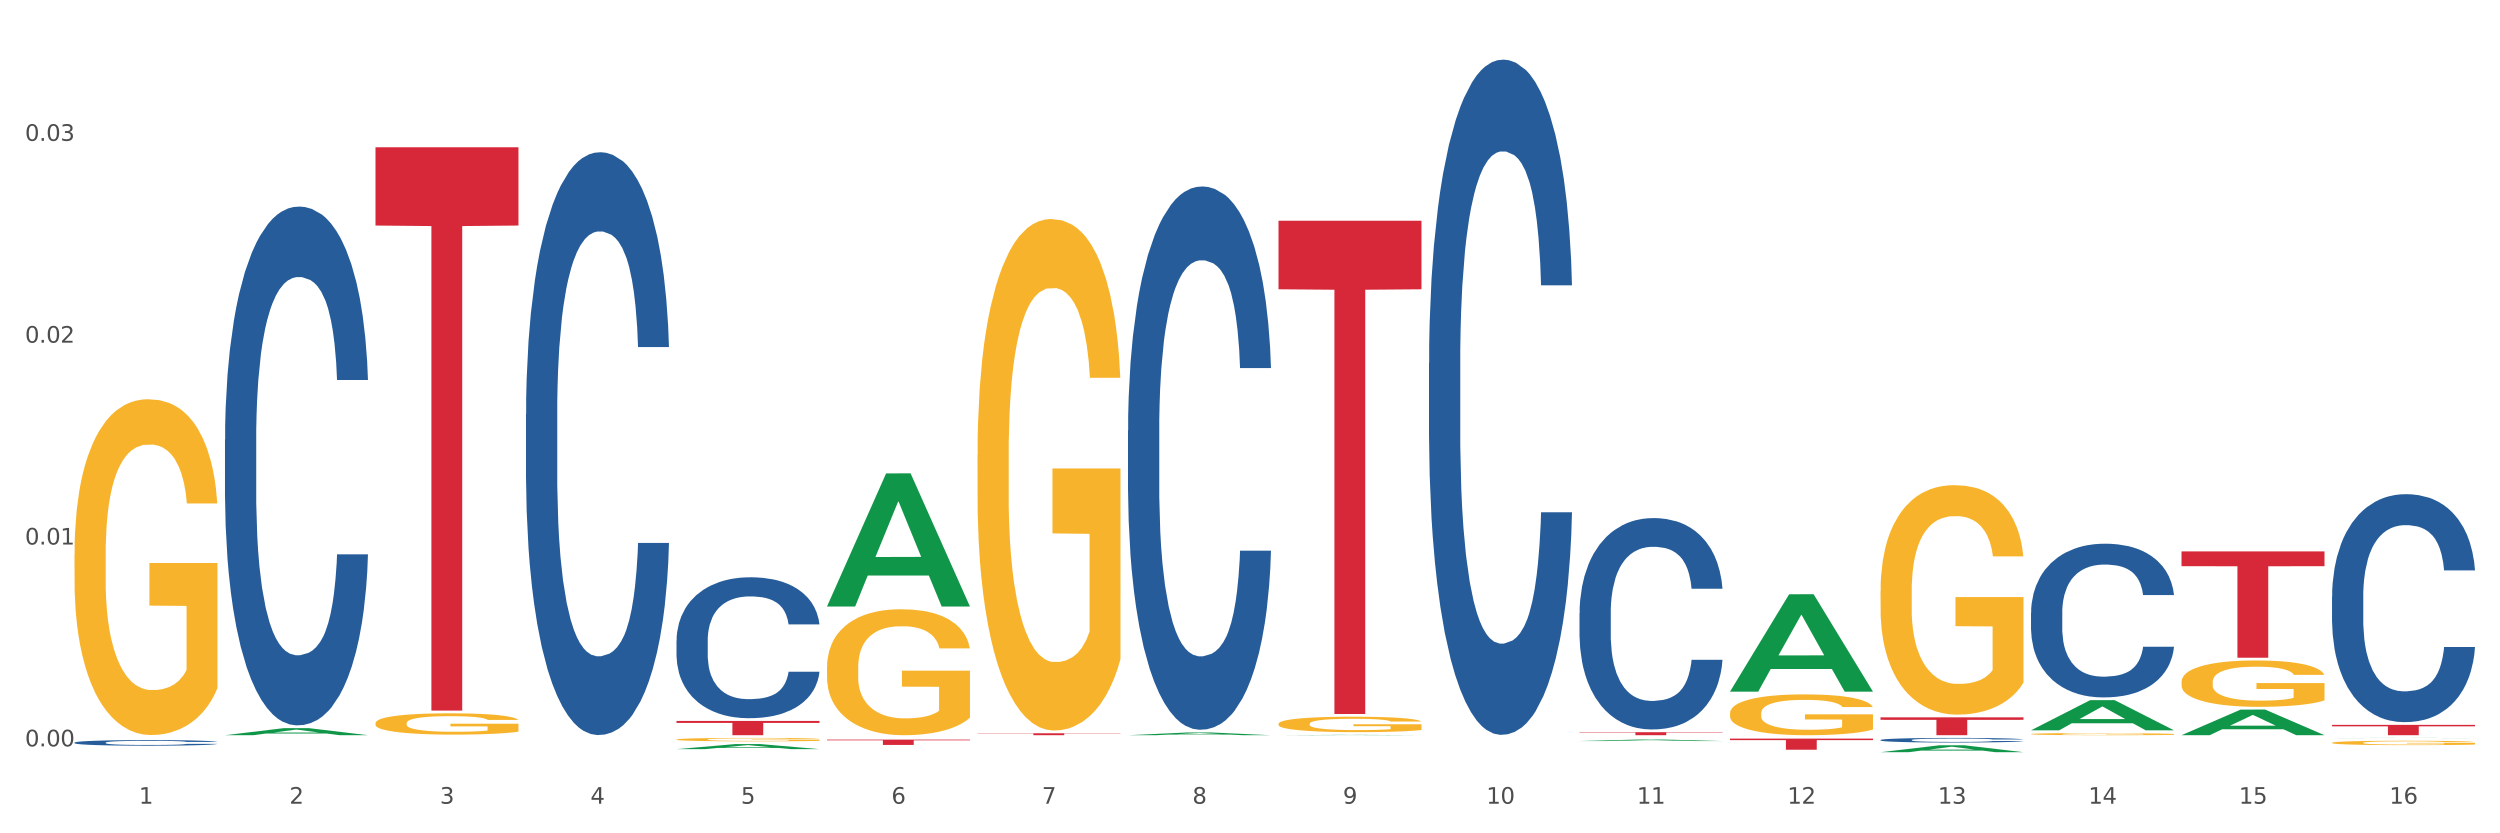 <?xml version="1.0" encoding="utf-8" standalone="no"?>
<!DOCTYPE svg PUBLIC "-//W3C//DTD SVG 1.1//EN"
  "http://www.w3.org/Graphics/SVG/1.1/DTD/svg11.dtd">
<svg xmlns:xlink="http://www.w3.org/1999/xlink" width="1080pt" height="360pt" viewBox="0 0 1080 360" xmlns="http://www.w3.org/2000/svg" version="1.1">
 <rect x="0" y="0" width="1080" height="360" fill="#333333" stroke="none"/>
 <defs>
  <style type="text/css">*{stroke-linejoin: round; stroke-linecap: butt}</style>
 </defs>
 <g id="figure_1">
  <g id="patch_1">
   <path d="M 0 360 
L 1080 360 
L 1080 0 
L 0 0 
z
" style="fill: #ffffff; stroke: #ffffff; stroke-linejoin: miter"/>
  </g>
  <g id="axes_1">
   <g id="matplotlib.axis_1">
    <g id="xtick_1">
     <g id="text_1">
      <!-- 1 -->
      <g style="fill: #4d4d4d" transform="translate(60.004 347.204) scale(0.096 -0.096)">
       <defs>
        <path id="DejaVuSans-31" d="M 794 531 
L 1825 531 
L 1825 4091 
L 703 3866 
L 703 4441 
L 1819 4666 
L 2450 4666 
L 2450 531 
L 3481 531 
L 3481 0 
L 794 0 
L 794 531 
z
" transform="scale(0.016)"/>
       </defs>
       <use xlink:href="#DejaVuSans-31"/>
      </g>
     </g>
    </g>
    <g id="xtick_2">
     <g id="text_2">
      <!-- 2 -->
      <g style="fill: #4d4d4d" transform="translate(125.021 347.204) scale(0.096 -0.096)">
       <defs>
        <path id="DejaVuSans-32" d="M 1228 531 
L 3431 531 
L 3431 0 
L 469 0 
L 469 531 
Q 828 903 1448 1529 
Q 2069 2156 2228 2338 
Q 2531 2678 2651 2914 
Q 2772 3150 2772 3378 
Q 2772 3750 2511 3984 
Q 2250 4219 1831 4219 
Q 1534 4219 1204 4116 
Q 875 4013 500 3803 
L 500 4441 
Q 881 4594 1212 4672 
Q 1544 4750 1819 4750 
Q 2544 4750 2975 4387 
Q 3406 4025 3406 3419 
Q 3406 3131 3298 2873 
Q 3191 2616 2906 2266 
Q 2828 2175 2409 1742 
Q 1991 1309 1228 531 
z
" transform="scale(0.016)"/>
       </defs>
       <use xlink:href="#DejaVuSans-32"/>
      </g>
     </g>
    </g>
    <g id="xtick_3">
     <g id="text_3">
      <!-- 3 -->
      <g style="fill: #4d4d4d" transform="translate(190.039 347.204) scale(0.096 -0.096)">
       <defs>
        <path id="DejaVuSans-33" d="M 2597 2516 
Q 3050 2419 3304 2112 
Q 3559 1806 3559 1356 
Q 3559 666 3084 287 
Q 2609 -91 1734 -91 
Q 1441 -91 1130 -33 
Q 819 25 488 141 
L 488 750 
Q 750 597 1062 519 
Q 1375 441 1716 441 
Q 2309 441 2620 675 
Q 2931 909 2931 1356 
Q 2931 1769 2642 2001 
Q 2353 2234 1838 2234 
L 1294 2234 
L 1294 2753 
L 1863 2753 
Q 2328 2753 2575 2939 
Q 2822 3125 2822 3475 
Q 2822 3834 2567 4026 
Q 2313 4219 1838 4219 
Q 1578 4219 1281 4162 
Q 984 4106 628 3988 
L 628 4550 
Q 988 4650 1302 4700 
Q 1616 4750 1894 4750 
Q 2613 4750 3031 4423 
Q 3450 4097 3450 3541 
Q 3450 3153 3228 2886 
Q 3006 2619 2597 2516 
z
" transform="scale(0.016)"/>
       </defs>
       <use xlink:href="#DejaVuSans-33"/>
      </g>
     </g>
    </g>
    <g id="xtick_4">
     <g id="text_4">
      <!-- 4 -->
      <g style="fill: #4d4d4d" transform="translate(255.056 347.204) scale(0.096 -0.096)">
       <defs>
        <path id="DejaVuSans-34" d="M 2419 4116 
L 825 1625 
L 2419 1625 
L 2419 4116 
z
M 2253 4666 
L 3047 4666 
L 3047 1625 
L 3713 1625 
L 3713 1100 
L 3047 1100 
L 3047 0 
L 2419 0 
L 2419 1100 
L 313 1100 
L 313 1709 
L 2253 4666 
z
" transform="scale(0.016)"/>
       </defs>
       <use xlink:href="#DejaVuSans-34"/>
      </g>
     </g>
    </g>
    <g id="xtick_5">
     <g id="text_5">
      <!-- 5 -->
      <g style="fill: #4d4d4d" transform="translate(320.073 347.204) scale(0.096 -0.096)">
       <defs>
        <path id="DejaVuSans-35" d="M 691 4666 
L 3169 4666 
L 3169 4134 
L 1269 4134 
L 1269 2991 
Q 1406 3038 1543 3061 
Q 1681 3084 1819 3084 
Q 2600 3084 3056 2656 
Q 3513 2228 3513 1497 
Q 3513 744 3044 326 
Q 2575 -91 1722 -91 
Q 1428 -91 1123 -41 
Q 819 9 494 109 
L 494 744 
Q 775 591 1075 516 
Q 1375 441 1709 441 
Q 2250 441 2565 725 
Q 2881 1009 2881 1497 
Q 2881 1984 2565 2268 
Q 2250 2553 1709 2553 
Q 1456 2553 1204 2497 
Q 953 2441 691 2322 
L 691 4666 
z
" transform="scale(0.016)"/>
       </defs>
       <use xlink:href="#DejaVuSans-35"/>
      </g>
     </g>
    </g>
    <g id="xtick_6">
     <g id="text_6">
      <!-- 6 -->
      <g style="fill: #4d4d4d" transform="translate(385.09 347.204) scale(0.096 -0.096)">
       <defs>
        <path id="DejaVuSans-36" d="M 2113 2584 
Q 1688 2584 1439 2293 
Q 1191 2003 1191 1497 
Q 1191 994 1439 701 
Q 1688 409 2113 409 
Q 2538 409 2786 701 
Q 3034 994 3034 1497 
Q 3034 2003 2786 2293 
Q 2538 2584 2113 2584 
z
M 3366 4563 
L 3366 3988 
Q 3128 4100 2886 4159 
Q 2644 4219 2406 4219 
Q 1781 4219 1451 3797 
Q 1122 3375 1075 2522 
Q 1259 2794 1537 2939 
Q 1816 3084 2150 3084 
Q 2853 3084 3261 2657 
Q 3669 2231 3669 1497 
Q 3669 778 3244 343 
Q 2819 -91 2113 -91 
Q 1303 -91 875 529 
Q 447 1150 447 2328 
Q 447 3434 972 4092 
Q 1497 4750 2381 4750 
Q 2619 4750 2861 4703 
Q 3103 4656 3366 4563 
z
" transform="scale(0.016)"/>
       </defs>
       <use xlink:href="#DejaVuSans-36"/>
      </g>
     </g>
    </g>
    <g id="xtick_7">
     <g id="text_7">
      <!-- 7 -->
      <g style="fill: #4d4d4d" transform="translate(450.108 347.204) scale(0.096 -0.096)">
       <defs>
        <path id="DejaVuSans-37" d="M 525 4666 
L 3525 4666 
L 3525 4397 
L 1831 0 
L 1172 0 
L 2766 4134 
L 525 4134 
L 525 4666 
z
" transform="scale(0.016)"/>
       </defs>
       <use xlink:href="#DejaVuSans-37"/>
      </g>
     </g>
    </g>
    <g id="xtick_8">
     <g id="text_8">
      <!-- 8 -->
      <g style="fill: #4d4d4d" transform="translate(515.125 347.204) scale(0.096 -0.096)">
       <defs>
        <path id="DejaVuSans-38" d="M 2034 2216 
Q 1584 2216 1326 1975 
Q 1069 1734 1069 1313 
Q 1069 891 1326 650 
Q 1584 409 2034 409 
Q 2484 409 2743 651 
Q 3003 894 3003 1313 
Q 3003 1734 2745 1975 
Q 2488 2216 2034 2216 
z
M 1403 2484 
Q 997 2584 770 2862 
Q 544 3141 544 3541 
Q 544 4100 942 4425 
Q 1341 4750 2034 4750 
Q 2731 4750 3128 4425 
Q 3525 4100 3525 3541 
Q 3525 3141 3298 2862 
Q 3072 2584 2669 2484 
Q 3125 2378 3379 2068 
Q 3634 1759 3634 1313 
Q 3634 634 3220 271 
Q 2806 -91 2034 -91 
Q 1263 -91 848 271 
Q 434 634 434 1313 
Q 434 1759 690 2068 
Q 947 2378 1403 2484 
z
M 1172 3481 
Q 1172 3119 1398 2916 
Q 1625 2713 2034 2713 
Q 2441 2713 2670 2916 
Q 2900 3119 2900 3481 
Q 2900 3844 2670 4047 
Q 2441 4250 2034 4250 
Q 1625 4250 1398 4047 
Q 1172 3844 1172 3481 
z
" transform="scale(0.016)"/>
       </defs>
       <use xlink:href="#DejaVuSans-38"/>
      </g>
     </g>
    </g>
    <g id="xtick_9">
     <g id="text_9">
      <!-- 9 -->
      <g style="fill: #4d4d4d" transform="translate(580.142 347.204) scale(0.096 -0.096)">
       <defs>
        <path id="DejaVuSans-39" d="M 703 97 
L 703 672 
Q 941 559 1184 500 
Q 1428 441 1663 441 
Q 2288 441 2617 861 
Q 2947 1281 2994 2138 
Q 2813 1869 2534 1725 
Q 2256 1581 1919 1581 
Q 1219 1581 811 2004 
Q 403 2428 403 3163 
Q 403 3881 828 4315 
Q 1253 4750 1959 4750 
Q 2769 4750 3195 4129 
Q 3622 3509 3622 2328 
Q 3622 1225 3098 567 
Q 2575 -91 1691 -91 
Q 1453 -91 1209 -44 
Q 966 3 703 97 
z
M 1959 2075 
Q 2384 2075 2632 2365 
Q 2881 2656 2881 3163 
Q 2881 3666 2632 3958 
Q 2384 4250 1959 4250 
Q 1534 4250 1286 3958 
Q 1038 3666 1038 3163 
Q 1038 2656 1286 2365 
Q 1534 2075 1959 2075 
z
" transform="scale(0.016)"/>
       </defs>
       <use xlink:href="#DejaVuSans-39"/>
      </g>
     </g>
    </g>
    <g id="xtick_10">
     <g id="text_10">
      <!-- 10 -->
      <g style="fill: #4d4d4d" transform="translate(642.105 347.204) scale(0.096 -0.096)">
       <defs>
        <path id="DejaVuSans-30" d="M 2034 4250 
Q 1547 4250 1301 3770 
Q 1056 3291 1056 2328 
Q 1056 1369 1301 889 
Q 1547 409 2034 409 
Q 2525 409 2770 889 
Q 3016 1369 3016 2328 
Q 3016 3291 2770 3770 
Q 2525 4250 2034 4250 
z
M 2034 4750 
Q 2819 4750 3233 4129 
Q 3647 3509 3647 2328 
Q 3647 1150 3233 529 
Q 2819 -91 2034 -91 
Q 1250 -91 836 529 
Q 422 1150 422 2328 
Q 422 3509 836 4129 
Q 1250 4750 2034 4750 
z
" transform="scale(0.016)"/>
       </defs>
       <use xlink:href="#DejaVuSans-31"/>
       <use xlink:href="#DejaVuSans-30" transform="translate(63.623 0)"/>
      </g>
     </g>
    </g>
    <g id="xtick_11">
     <g id="text_11">
      <!-- 11 -->
      <g style="fill: #4d4d4d" transform="translate(707.123 347.204) scale(0.096 -0.096)">
       <use xlink:href="#DejaVuSans-31"/>
       <use xlink:href="#DejaVuSans-31" transform="translate(63.623 0)"/>
      </g>
     </g>
    </g>
    <g id="xtick_12">
     <g id="text_12">
      <!-- 12 -->
      <g style="fill: #4d4d4d" transform="translate(772.14 347.204) scale(0.096 -0.096)">
       <use xlink:href="#DejaVuSans-31"/>
       <use xlink:href="#DejaVuSans-32" transform="translate(63.623 0)"/>
      </g>
     </g>
    </g>
    <g id="xtick_13">
     <g id="text_13">
      <!-- 13 -->
      <g style="fill: #4d4d4d" transform="translate(837.157 347.204) scale(0.096 -0.096)">
       <use xlink:href="#DejaVuSans-31"/>
       <use xlink:href="#DejaVuSans-33" transform="translate(63.623 0)"/>
      </g>
     </g>
    </g>
    <g id="xtick_14">
     <g id="text_14">
      <!-- 14 -->
      <g style="fill: #4d4d4d" transform="translate(902.174 347.204) scale(0.096 -0.096)">
       <use xlink:href="#DejaVuSans-31"/>
       <use xlink:href="#DejaVuSans-34" transform="translate(63.623 0)"/>
      </g>
     </g>
    </g>
    <g id="xtick_15">
     <g id="text_15">
      <!-- 15 -->
      <g style="fill: #4d4d4d" transform="translate(967.192 347.204) scale(0.096 -0.096)">
       <use xlink:href="#DejaVuSans-31"/>
       <use xlink:href="#DejaVuSans-35" transform="translate(63.623 0)"/>
      </g>
     </g>
    </g>
    <g id="xtick_16">
     <g id="text_16">
      <!-- 16 -->
      <g style="fill: #4d4d4d" transform="translate(1032.209 347.204) scale(0.096 -0.096)">
       <use xlink:href="#DejaVuSans-31"/>
       <use xlink:href="#DejaVuSans-36" transform="translate(63.623 0)"/>
      </g>
     </g>
    </g>
    <g id="xtick_17"/>
    <g id="xtick_18"/>
    <g id="xtick_19"/>
    <g id="xtick_20"/>
    <g id="xtick_21"/>
    <g id="xtick_22"/>
    <g id="xtick_23"/>
    <g id="xtick_24"/>
    <g id="xtick_25"/>
    <g id="xtick_26"/>
    <g id="xtick_27"/>
    <g id="xtick_28"/>
    <g id="xtick_29"/>
    <g id="xtick_30"/>
    <g id="xtick_31"/>
   </g>
   <g id="matplotlib.axis_2">
    <g id="ytick_1">
     <g id="text_17">
      <!-- 0.00 -->
      <g style="fill: #4d4d4d" transform="translate(10.8 322.431) scale(0.096 -0.096)">
       <defs>
        <path id="DejaVuSans-2e" d="M 684 794 
L 1344 794 
L 1344 0 
L 684 0 
L 684 794 
z
" transform="scale(0.016)"/>
       </defs>
       <use xlink:href="#DejaVuSans-30"/>
       <use xlink:href="#DejaVuSans-2e" transform="translate(63.623 0)"/>
       <use xlink:href="#DejaVuSans-30" transform="translate(95.41 0)"/>
       <use xlink:href="#DejaVuSans-30" transform="translate(159.033 0)"/>
      </g>
     </g>
    </g>
    <g id="ytick_2">
     <g id="text_18">
      <!-- 0.01 -->
      <g style="fill: #4d4d4d" transform="translate(10.8 235.236) scale(0.096 -0.096)">
       <use xlink:href="#DejaVuSans-30"/>
       <use xlink:href="#DejaVuSans-2e" transform="translate(63.623 0)"/>
       <use xlink:href="#DejaVuSans-30" transform="translate(95.41 0)"/>
       <use xlink:href="#DejaVuSans-31" transform="translate(159.033 0)"/>
      </g>
     </g>
    </g>
    <g id="ytick_3">
     <g id="text_19">
      <!-- 0.02 -->
      <g style="fill: #4d4d4d" transform="translate(10.8 148.042) scale(0.096 -0.096)">
       <use xlink:href="#DejaVuSans-30"/>
       <use xlink:href="#DejaVuSans-2e" transform="translate(63.623 0)"/>
       <use xlink:href="#DejaVuSans-30" transform="translate(95.41 0)"/>
       <use xlink:href="#DejaVuSans-32" transform="translate(159.033 0)"/>
      </g>
     </g>
    </g>
    <g id="ytick_4">
     <g id="text_20">
      <!-- 0.03 -->
      <g style="fill: #4d4d4d" transform="translate(10.8 60.848) scale(0.096 -0.096)">
       <use xlink:href="#DejaVuSans-30"/>
       <use xlink:href="#DejaVuSans-2e" transform="translate(63.623 0)"/>
       <use xlink:href="#DejaVuSans-30" transform="translate(95.41 0)"/>
       <use xlink:href="#DejaVuSans-33" transform="translate(159.033 0)"/>
      </g>
     </g>
    </g>
    <g id="ytick_5"/>
    <g id="ytick_6"/>
    <g id="ytick_7"/>
    <g id="ytick_8"/>
   </g>
   <g id="PolyCollection_1">
    <path d="M 97.192 317.605 
L 97.256 317.603 
L 122.727 314.543 
L 133.297 314.54 
L 158.959 317.611 
L 146.733 317.611 
L 141.193 316.896 
L 114.894 316.896 
L 114.703 316.908 
L 109.354 317.611 
L 97.192 317.611 
L 97.192 317.605 
L 118.206 316.469 
L 137.882 316.466 
L 128.139 315.194 
L 128.012 315.189 
L 127.884 315.197 
L 118.142 316.466 
L 118.206 316.469 
L 97.192 317.605 
z
" clip-path="url(#pd402c8e19f)" style="fill: #109648"/>
    <path d="M 357.261 288.346 
L 357.334 288.296 
L 357.334 286.507 
L 357.48 284.967 
L 358.209 281.241 
L 359.303 278.16 
L 360.105 276.52 
L 360.907 275.179 
L 361.855 273.837 
L 363.022 272.446 
L 365.137 270.409 
L 366.45 269.366 
L 368.054 268.272 
L 370.971 266.683 
L 373.086 265.788 
L 375.273 265.043 
L 378.847 264.149 
L 381.18 263.751 
L 383.66 263.453 
L 386.649 263.254 
L 388.91 263.204 
L 393.869 263.354 
L 398.098 263.801 
L 400.14 264.149 
L 402.766 264.745 
L 404.151 265.142 
L 406.412 265.937 
L 408.745 266.981 
L 410.35 267.875 
L 412.756 269.564 
L 414.579 271.254 
L 416.256 273.341 
L 417.132 274.781 
L 417.788 276.123 
L 418.371 277.663 
L 418.955 280.098 
L 405.828 280.098 
L 405.318 278.359 
L 404.516 276.719 
L 403.349 275.129 
L 402.328 274.136 
L 400.578 272.893 
L 398.974 272.098 
L 397.296 271.502 
L 395.254 271.005 
L 393.65 270.757 
L 391.39 270.558 
L 386.941 270.608 
L 383.951 271.005 
L 381.909 271.502 
L 380.597 271.949 
L 379.43 272.446 
L 378.117 273.142 
L 376.586 274.185 
L 375.492 275.129 
L 374.398 276.322 
L 373.523 277.514 
L 372.721 278.905 
L 372.065 280.396 
L 371.554 281.936 
L 371.117 283.824 
L 370.752 286.955 
L 370.752 293.762 
L 370.898 295.302 
L 371.263 297.339 
L 371.7 298.879 
L 372.429 300.718 
L 373.086 301.96 
L 374.325 303.749 
L 375.711 305.239 
L 376.805 306.183 
L 377.899 306.978 
L 379.795 308.071 
L 381.909 308.966 
L 383.733 309.512 
L 386.212 310.009 
L 387.889 310.208 
L 389.348 310.307 
L 392.921 310.307 
L 395.473 310.158 
L 398.317 309.81 
L 400.505 309.363 
L 402.328 308.817 
L 404.37 307.922 
L 405.683 307.078 
L 405.683 296.693 
L 389.639 296.644 
L 389.639 289.737 
L 419.028 289.737 
L 419.028 310.009 
L 417.788 311.053 
L 416.402 311.997 
L 414.944 312.841 
L 412.756 313.885 
L 410.131 314.878 
L 407.797 315.574 
L 405.318 316.17 
L 402.401 316.717 
L 398.609 317.214 
L 396.275 317.413 
L 393.358 317.562 
L 389.931 317.611 
L 386.941 317.512 
L 384.024 317.263 
L 380.961 316.816 
L 377.972 316.17 
L 375.711 315.524 
L 373.45 314.729 
L 371.044 313.686 
L 369.148 312.692 
L 367.689 311.798 
L 366.085 310.655 
L 364.335 309.165 
L 363.022 307.823 
L 361.855 306.432 
L 360.616 304.643 
L 359.741 303.103 
L 358.866 301.165 
L 358.355 299.724 
L 357.772 297.488 
L 357.334 294.358 
L 357.261 288.346 
z
" clip-path="url(#pd402c8e19f)" style="fill: #f7b32b"/>
    <path d="M 422.278 196.72 
L 422.351 196.518 
L 422.351 189.253 
L 422.497 182.996 
L 423.226 167.86 
L 424.32 155.348 
L 425.122 148.688 
L 425.925 143.239 
L 426.873 137.79 
L 428.039 132.139 
L 430.154 123.865 
L 431.467 119.626 
L 433.071 115.187 
L 435.988 108.728 
L 438.103 105.096 
L 440.291 102.069 
L 443.864 98.436 
L 446.197 96.821 
L 448.677 95.61 
L 451.667 94.803 
L 453.927 94.601 
L 458.886 95.207 
L 463.116 97.023 
L 465.158 98.436 
L 467.783 100.858 
L 469.168 102.472 
L 471.429 105.701 
L 473.763 109.939 
L 475.367 113.572 
L 477.773 120.434 
L 479.596 127.295 
L 481.274 135.772 
L 482.149 141.624 
L 482.805 147.073 
L 483.389 153.33 
L 483.972 163.218 
L 470.846 163.218 
L 470.335 156.155 
L 469.533 149.495 
L 468.366 143.037 
L 467.345 139.001 
L 465.595 133.955 
L 463.991 130.726 
L 462.314 128.304 
L 460.272 126.286 
L 458.667 125.277 
L 456.407 124.47 
L 451.958 124.672 
L 448.969 126.286 
L 446.927 128.304 
L 445.614 130.121 
L 444.447 132.139 
L 443.135 134.964 
L 441.603 139.202 
L 440.509 143.037 
L 439.416 147.881 
L 438.54 152.724 
L 437.738 158.375 
L 437.082 164.429 
L 436.571 170.686 
L 436.134 178.355 
L 435.769 191.069 
L 435.769 218.718 
L 435.915 224.974 
L 436.28 233.248 
L 436.717 239.505 
L 437.447 246.972 
L 438.103 252.017 
L 439.343 259.282 
L 440.728 265.337 
L 441.822 269.171 
L 442.916 272.4 
L 444.812 276.84 
L 446.927 280.473 
L 448.75 282.693 
L 451.229 284.711 
L 452.906 285.518 
L 454.365 285.922 
L 457.938 285.922 
L 460.49 285.317 
L 463.334 283.904 
L 465.522 282.088 
L 467.345 279.868 
L 469.387 276.235 
L 470.7 272.804 
L 470.7 230.625 
L 454.657 230.423 
L 454.657 202.371 
L 484.045 202.371 
L 484.045 284.711 
L 482.805 288.949 
L 481.42 292.784 
L 479.961 296.215 
L 477.773 300.453 
L 475.148 304.489 
L 472.815 307.314 
L 470.335 309.736 
L 467.418 311.956 
L 463.626 313.974 
L 461.293 314.782 
L 458.376 315.387 
L 454.948 315.589 
L 451.958 315.185 
L 449.041 314.176 
L 445.979 312.36 
L 442.989 309.736 
L 440.728 307.113 
L 438.468 303.884 
L 436.061 299.645 
L 434.165 295.609 
L 432.707 291.976 
L 431.102 287.335 
L 429.352 281.28 
L 428.039 275.831 
L 426.873 270.18 
L 425.633 262.915 
L 424.758 256.659 
L 423.883 248.788 
L 423.372 242.935 
L 422.789 233.854 
L 422.351 221.139 
L 422.278 196.72 
z
" clip-path="url(#pd402c8e19f)" style="fill: #f7b32b"/>
    <path d="M 552.313 312.705 
L 552.386 312.699 
L 552.386 312.479 
L 552.532 312.29 
L 553.261 311.834 
L 554.355 311.456 
L 555.157 311.255 
L 555.959 311.09 
L 556.907 310.926 
L 558.074 310.755 
L 560.189 310.506 
L 561.501 310.378 
L 563.106 310.244 
L 566.023 310.049 
L 568.137 309.939 
L 570.325 309.848 
L 573.898 309.738 
L 576.232 309.689 
L 578.711 309.653 
L 581.701 309.628 
L 583.962 309.622 
L 588.921 309.641 
L 593.15 309.695 
L 595.192 309.738 
L 597.817 309.811 
L 599.203 309.86 
L 601.464 309.957 
L 603.797 310.085 
L 605.401 310.195 
L 607.808 310.402 
L 609.631 310.609 
L 611.308 310.865 
L 612.183 311.042 
L 612.84 311.206 
L 613.423 311.395 
L 614.006 311.693 
L 600.88 311.693 
L 600.37 311.48 
L 599.567 311.279 
L 598.401 311.084 
L 597.38 310.962 
L 595.63 310.81 
L 594.025 310.713 
L 592.348 310.64 
L 590.306 310.579 
L 588.702 310.548 
L 586.441 310.524 
L 581.993 310.53 
L 579.003 310.579 
L 576.961 310.64 
L 575.649 310.694 
L 574.482 310.755 
L 573.169 310.841 
L 571.638 310.969 
L 570.544 311.084 
L 569.45 311.23 
L 568.575 311.377 
L 567.773 311.547 
L 567.116 311.73 
L 566.606 311.919 
L 566.168 312.15 
L 565.804 312.534 
L 565.804 313.369 
L 565.95 313.558 
L 566.314 313.807 
L 566.752 313.996 
L 567.481 314.221 
L 568.137 314.374 
L 569.377 314.593 
L 570.763 314.776 
L 571.856 314.892 
L 572.95 314.989 
L 574.846 315.123 
L 576.961 315.233 
L 578.784 315.3 
L 581.264 315.361 
L 582.941 315.385 
L 584.399 315.397 
L 587.973 315.397 
L 590.525 315.379 
L 593.369 315.336 
L 595.557 315.281 
L 597.38 315.214 
L 599.422 315.105 
L 600.734 315.001 
L 600.734 313.728 
L 584.691 313.722 
L 584.691 312.875 
L 614.079 312.875 
L 614.079 315.361 
L 612.84 315.489 
L 611.454 315.604 
L 609.996 315.708 
L 607.808 315.836 
L 605.183 315.958 
L 602.849 316.043 
L 600.37 316.116 
L 597.453 316.183 
L 593.661 316.244 
L 591.327 316.268 
L 588.41 316.287 
L 584.983 316.293 
L 581.993 316.28 
L 579.076 316.25 
L 576.013 316.195 
L 573.023 316.116 
L 570.763 316.037 
L 568.502 315.939 
L 566.096 315.811 
L 564.199 315.69 
L 562.741 315.58 
L 561.137 315.44 
L 559.387 315.257 
L 558.074 315.093 
L 556.907 314.922 
L 555.667 314.703 
L 554.792 314.514 
L 553.917 314.276 
L 553.407 314.1 
L 552.823 313.826 
L 552.386 313.442 
L 552.313 312.705 
z
" clip-path="url(#pd402c8e19f)" style="fill: #f7b32b"/>
    <path d="M 747.365 308.127 
L 747.438 308.111 
L 747.438 307.531 
L 747.583 307.032 
L 748.313 305.824 
L 749.407 304.826 
L 750.209 304.294 
L 751.011 303.86 
L 751.959 303.425 
L 753.126 302.974 
L 755.24 302.314 
L 756.553 301.976 
L 758.157 301.621 
L 761.074 301.106 
L 763.189 300.816 
L 765.377 300.575 
L 768.95 300.285 
L 771.284 300.156 
L 773.763 300.059 
L 776.753 299.995 
L 779.014 299.979 
L 783.972 300.027 
L 788.202 300.172 
L 790.244 300.285 
L 792.869 300.478 
L 794.255 300.607 
L 796.515 300.864 
L 798.849 301.203 
L 800.453 301.492 
L 802.86 302.04 
L 804.683 302.587 
L 806.36 303.264 
L 807.235 303.731 
L 807.891 304.166 
L 808.475 304.665 
L 809.058 305.454 
L 795.932 305.454 
L 795.421 304.89 
L 794.619 304.359 
L 793.452 303.843 
L 792.432 303.521 
L 790.681 303.119 
L 789.077 302.861 
L 787.4 302.668 
L 785.358 302.507 
L 783.754 302.426 
L 781.493 302.362 
L 777.045 302.378 
L 774.055 302.507 
L 772.013 302.668 
L 770.7 302.813 
L 769.533 302.974 
L 768.221 303.199 
L 766.689 303.538 
L 765.596 303.843 
L 764.502 304.23 
L 763.627 304.616 
L 762.824 305.067 
L 762.168 305.55 
L 761.658 306.05 
L 761.22 306.661 
L 760.856 307.676 
L 760.856 309.882 
L 761.001 310.381 
L 761.366 311.041 
L 761.804 311.541 
L 762.533 312.136 
L 763.189 312.539 
L 764.429 313.119 
L 765.814 313.602 
L 766.908 313.908 
L 768.002 314.165 
L 769.898 314.52 
L 772.013 314.809 
L 773.836 314.987 
L 776.315 315.148 
L 777.993 315.212 
L 779.451 315.244 
L 783.024 315.244 
L 785.577 315.196 
L 788.421 315.083 
L 790.608 314.938 
L 792.432 314.761 
L 794.473 314.471 
L 795.786 314.197 
L 795.786 310.832 
L 779.743 310.816 
L 779.743 308.578 
L 809.131 308.578 
L 809.131 315.148 
L 807.891 315.486 
L 806.506 315.792 
L 805.047 316.065 
L 802.86 316.404 
L 800.234 316.726 
L 797.901 316.951 
L 795.421 317.144 
L 792.504 317.321 
L 788.712 317.482 
L 786.379 317.547 
L 783.462 317.595 
L 780.034 317.611 
L 777.045 317.579 
L 774.128 317.499 
L 771.065 317.354 
L 768.075 317.144 
L 765.814 316.935 
L 763.554 316.677 
L 761.147 316.339 
L 759.251 316.017 
L 757.793 315.727 
L 756.188 315.357 
L 754.438 314.874 
L 753.126 314.439 
L 751.959 313.988 
L 750.719 313.408 
L 749.844 312.909 
L 748.969 312.281 
L 748.459 311.814 
L 747.875 311.09 
L 747.438 310.075 
L 747.365 308.127 
z
" clip-path="url(#pd402c8e19f)" style="fill: #f7b32b"/>
    <path d="M 812.382 255.399 
L 812.455 255.308 
L 812.455 252.049 
L 812.601 249.242 
L 813.33 242.452 
L 814.424 236.839 
L 815.226 233.851 
L 816.028 231.407 
L 816.976 228.962 
L 818.143 226.427 
L 820.258 222.715 
L 821.57 220.814 
L 823.175 218.822 
L 826.092 215.925 
L 828.206 214.296 
L 830.394 212.938 
L 833.967 211.308 
L 836.301 210.584 
L 838.78 210.041 
L 841.77 209.678 
L 844.031 209.588 
L 848.99 209.859 
L 853.219 210.674 
L 855.261 211.308 
L 857.886 212.394 
L 859.272 213.119 
L 861.532 214.567 
L 863.866 216.469 
L 865.47 218.098 
L 867.877 221.176 
L 869.7 224.255 
L 871.377 228.057 
L 872.252 230.683 
L 872.909 233.127 
L 873.492 235.934 
L 874.075 240.37 
L 860.949 240.37 
L 860.439 237.201 
L 859.636 234.213 
L 858.47 231.316 
L 857.449 229.506 
L 855.699 227.242 
L 854.094 225.794 
L 852.417 224.707 
L 850.375 223.802 
L 848.771 223.349 
L 846.51 222.987 
L 842.062 223.078 
L 839.072 223.802 
L 837.03 224.707 
L 835.717 225.522 
L 834.551 226.427 
L 833.238 227.695 
L 831.707 229.596 
L 830.613 231.316 
L 829.519 233.489 
L 828.644 235.662 
L 827.842 238.197 
L 827.185 240.913 
L 826.675 243.72 
L 826.237 247.16 
L 825.873 252.864 
L 825.873 265.267 
L 826.019 268.074 
L 826.383 271.786 
L 826.821 274.592 
L 827.55 277.942 
L 828.206 280.205 
L 829.446 283.465 
L 830.832 286.181 
L 831.925 287.901 
L 833.019 289.35 
L 834.915 291.341 
L 837.03 292.971 
L 838.853 293.967 
L 841.333 294.872 
L 843.01 295.234 
L 844.468 295.415 
L 848.042 295.415 
L 850.594 295.144 
L 853.438 294.51 
L 855.626 293.695 
L 857.449 292.699 
L 859.491 291.07 
L 860.803 289.531 
L 860.803 270.609 
L 844.76 270.518 
L 844.76 257.934 
L 874.148 257.934 
L 874.148 294.872 
L 872.909 296.773 
L 871.523 298.494 
L 870.065 300.033 
L 867.877 301.934 
L 865.252 303.745 
L 862.918 305.012 
L 860.439 306.099 
L 857.522 307.095 
L 853.73 308 
L 851.396 308.362 
L 848.479 308.634 
L 845.052 308.724 
L 842.062 308.543 
L 839.145 308.09 
L 836.082 307.276 
L 833.092 306.099 
L 830.832 304.922 
L 828.571 303.473 
L 826.164 301.572 
L 824.268 299.761 
L 822.81 298.132 
L 821.206 296.049 
L 819.455 293.333 
L 818.143 290.889 
L 816.976 288.354 
L 815.736 285.094 
L 814.861 282.288 
L 813.986 278.757 
L 813.476 276.131 
L 812.892 272.057 
L 812.455 266.354 
L 812.382 255.399 
z
" clip-path="url(#pd402c8e19f)" style="fill: #f7b32b"/>
    <path d="M 877.399 317.104 
L 877.472 317.104 
L 877.472 317.073 
L 877.618 317.046 
L 878.347 316.981 
L 879.441 316.928 
L 880.243 316.9 
L 881.045 316.876 
L 881.993 316.853 
L 883.16 316.829 
L 885.275 316.794 
L 886.588 316.776 
L 888.192 316.757 
L 891.109 316.729 
L 893.224 316.714 
L 895.411 316.701 
L 898.985 316.685 
L 901.318 316.679 
L 903.798 316.673 
L 906.787 316.67 
L 909.048 316.669 
L 914.007 316.672 
L 918.236 316.679 
L 920.278 316.685 
L 922.904 316.696 
L 924.289 316.703 
L 926.55 316.716 
L 928.883 316.735 
L 930.488 316.75 
L 932.894 316.779 
L 934.717 316.809 
L 936.394 316.845 
L 937.27 316.87 
L 937.926 316.893 
L 938.509 316.92 
L 939.093 316.962 
L 925.966 316.962 
L 925.456 316.932 
L 924.654 316.903 
L 923.487 316.876 
L 922.466 316.858 
L 920.716 316.837 
L 919.111 316.823 
L 917.434 316.813 
L 915.392 316.804 
L 913.788 316.8 
L 911.527 316.796 
L 907.079 316.797 
L 904.089 316.804 
L 902.047 316.813 
L 900.735 316.821 
L 899.568 316.829 
L 898.255 316.841 
L 896.724 316.859 
L 895.63 316.876 
L 894.536 316.896 
L 893.661 316.917 
L 892.859 316.941 
L 892.203 316.967 
L 891.692 316.994 
L 891.255 317.026 
L 890.89 317.08 
L 890.89 317.198 
L 891.036 317.225 
L 891.4 317.26 
L 891.838 317.287 
L 892.567 317.319 
L 893.224 317.34 
L 894.463 317.371 
L 895.849 317.397 
L 896.943 317.413 
L 898.037 317.427 
L 899.933 317.446 
L 902.047 317.462 
L 903.87 317.471 
L 906.35 317.48 
L 908.027 317.483 
L 909.486 317.485 
L 913.059 317.485 
L 915.611 317.482 
L 918.455 317.476 
L 920.643 317.468 
L 922.466 317.459 
L 924.508 317.443 
L 925.82 317.429 
L 925.82 317.249 
L 909.777 317.248 
L 909.777 317.129 
L 939.166 317.129 
L 939.166 317.48 
L 937.926 317.498 
L 936.54 317.514 
L 935.082 317.529 
L 932.894 317.547 
L 930.269 317.564 
L 927.935 317.576 
L 925.456 317.586 
L 922.539 317.596 
L 918.747 317.604 
L 916.413 317.608 
L 913.496 317.61 
L 910.069 317.611 
L 907.079 317.61 
L 904.162 317.605 
L 901.099 317.597 
L 898.109 317.586 
L 895.849 317.575 
L 893.588 317.561 
L 891.182 317.543 
L 889.286 317.526 
L 887.827 317.511 
L 886.223 317.491 
L 884.473 317.465 
L 883.16 317.442 
L 881.993 317.418 
L 880.754 317.387 
L 879.879 317.36 
L 879.003 317.326 
L 878.493 317.302 
L 877.91 317.263 
L 877.472 317.209 
L 877.399 317.104 
z
" clip-path="url(#pd402c8e19f)" style="fill: #f7b32b"/>
    <path d="M 1007.434 313.142 
L 1069.2 313.142 
L 1069.2 313.763 
L 1044.903 313.768 
L 1044.903 317.611 
L 1031.584 317.611 
L 1031.584 313.768 
L 1007.434 313.763 
L 1007.434 313.146 
L 1007.434 313.142 
z
" clip-path="url(#pd402c8e19f)" style="fill: #d62839"/>
    <path d="M 812.382 309.896 
L 874.148 309.896 
L 874.148 310.968 
L 849.852 310.976 
L 849.852 317.611 
L 836.532 317.611 
L 836.532 310.976 
L 812.382 310.968 
L 812.382 309.903 
L 812.382 309.896 
z
" clip-path="url(#pd402c8e19f)" style="fill: #d62839"/>
    <path d="M 747.365 319.068 
L 809.131 319.068 
L 809.131 319.739 
L 784.834 319.744 
L 784.834 323.899 
L 771.515 323.899 
L 771.515 319.744 
L 747.365 319.739 
L 747.365 319.072 
L 747.365 319.068 
z
" clip-path="url(#pd402c8e19f)" style="fill: #d62839"/>
    <path d="M 682.347 316.304 
L 744.114 316.304 
L 744.114 316.486 
L 719.817 316.487 
L 719.817 317.611 
L 706.498 317.611 
L 706.498 316.487 
L 682.347 316.486 
L 682.347 316.305 
L 682.347 316.304 
z
" clip-path="url(#pd402c8e19f)" style="fill: #d62839"/>
    <path d="M 552.313 95.354 
L 614.079 95.354 
L 614.079 124.967 
L 589.783 125.168 
L 589.783 308.45 
L 576.463 308.45 
L 576.463 125.168 
L 552.313 124.967 
L 552.313 95.554 
L 552.313 95.354 
z
" clip-path="url(#pd402c8e19f)" style="fill: #d62839"/>
    <path d="M 422.278 316.761 
L 484.045 316.761 
L 484.045 316.879 
L 459.748 316.88 
L 459.748 317.611 
L 446.429 317.611 
L 446.429 316.88 
L 422.278 316.879 
L 422.278 316.762 
L 422.278 316.761 
z
" clip-path="url(#pd402c8e19f)" style="fill: #d62839"/>
    <path d="M 357.261 319.506 
L 419.028 319.506 
L 419.028 319.825 
L 394.731 319.827 
L 394.731 321.802 
L 381.412 321.802 
L 381.412 319.827 
L 357.261 319.825 
L 357.261 319.508 
L 357.261 319.506 
z
" clip-path="url(#pd402c8e19f)" style="fill: #d62839"/>
    <path d="M 292.244 319.463 
L 292.317 319.461 
L 292.317 319.413 
L 292.463 319.371 
L 293.192 319.271 
L 294.286 319.187 
L 295.088 319.143 
L 295.89 319.107 
L 296.838 319.071 
L 298.005 319.033 
L 300.12 318.978 
L 301.432 318.95 
L 303.037 318.92 
L 305.954 318.877 
L 308.068 318.853 
L 310.256 318.833 
L 313.829 318.809 
L 316.163 318.798 
L 318.642 318.79 
L 321.632 318.785 
L 323.893 318.783 
L 328.852 318.787 
L 333.081 318.799 
L 335.123 318.809 
L 337.748 318.825 
L 339.134 318.836 
L 341.395 318.857 
L 343.728 318.885 
L 345.332 318.91 
L 347.739 318.955 
L 349.562 319.001 
L 351.239 319.057 
L 352.114 319.096 
L 352.771 319.132 
L 353.354 319.174 
L 353.937 319.24 
L 340.811 319.24 
L 340.301 319.193 
L 339.499 319.149 
L 338.332 319.106 
L 337.311 319.079 
L 335.561 319.045 
L 333.956 319.024 
L 332.279 319.008 
L 330.237 318.994 
L 328.633 318.987 
L 326.372 318.982 
L 321.924 318.983 
L 318.934 318.994 
L 316.892 319.008 
L 315.58 319.02 
L 314.413 319.033 
L 313.1 319.052 
L 311.569 319.08 
L 310.475 319.106 
L 309.381 319.138 
L 308.506 319.17 
L 307.704 319.208 
L 307.047 319.248 
L 306.537 319.289 
L 306.099 319.34 
L 305.735 319.425 
L 305.735 319.609 
L 305.881 319.651 
L 306.245 319.706 
L 306.683 319.747 
L 307.412 319.797 
L 308.068 319.831 
L 309.308 319.879 
L 310.694 319.919 
L 311.788 319.945 
L 312.881 319.966 
L 314.777 319.996 
L 316.892 320.02 
L 318.715 320.035 
L 321.195 320.048 
L 322.872 320.053 
L 324.33 320.056 
L 327.904 320.056 
L 330.456 320.052 
L 333.3 320.043 
L 335.488 320.031 
L 337.311 320.016 
L 339.353 319.992 
L 340.665 319.969 
L 340.665 319.688 
L 324.622 319.687 
L 324.622 319.5 
L 354.01 319.5 
L 354.01 320.048 
L 352.771 320.076 
L 351.385 320.102 
L 349.927 320.125 
L 347.739 320.153 
L 345.114 320.18 
L 342.78 320.198 
L 340.301 320.214 
L 337.384 320.229 
L 333.592 320.243 
L 331.258 320.248 
L 328.341 320.252 
L 324.914 320.253 
L 321.924 320.251 
L 319.007 320.244 
L 315.944 320.232 
L 312.954 320.214 
L 310.694 320.197 
L 308.433 320.176 
L 306.027 320.147 
L 304.131 320.121 
L 302.672 320.096 
L 301.068 320.065 
L 299.318 320.025 
L 298.005 319.989 
L 296.838 319.951 
L 295.598 319.903 
L 294.723 319.861 
L 293.848 319.809 
L 293.338 319.77 
L 292.754 319.71 
L 292.317 319.625 
L 292.244 319.463 
z
" clip-path="url(#pd402c8e19f)" style="fill: #f7b32b"/>
    <path d="M 292.244 311.439 
L 354.01 311.439 
L 354.01 312.297 
L 329.714 312.302 
L 329.714 317.611 
L 316.394 317.611 
L 316.394 312.302 
L 292.244 312.297 
L 292.244 311.445 
L 292.244 311.439 
z
" clip-path="url(#pd402c8e19f)" style="fill: #d62839"/>
    <path d="M 942.416 294.581 
L 942.489 294.563 
L 942.489 293.904 
L 942.635 293.337 
L 943.364 291.965 
L 944.458 290.83 
L 945.26 290.227 
L 946.063 289.733 
L 947.011 289.239 
L 948.177 288.727 
L 950.292 287.976 
L 951.605 287.592 
L 953.209 287.19 
L 956.126 286.604 
L 958.241 286.275 
L 960.429 286.001 
L 964.002 285.671 
L 966.335 285.525 
L 968.815 285.415 
L 971.805 285.342 
L 974.065 285.324 
L 979.024 285.379 
L 983.254 285.543 
L 985.296 285.671 
L 987.921 285.891 
L 989.306 286.037 
L 991.567 286.33 
L 993.901 286.714 
L 995.505 287.043 
L 997.911 287.665 
L 999.734 288.287 
L 1001.412 289.056 
L 1002.287 289.586 
L 1002.943 290.08 
L 1003.526 290.647 
L 1004.11 291.544 
L 990.984 291.544 
L 990.473 290.904 
L 989.671 290.3 
L 988.504 289.714 
L 987.483 289.349 
L 985.733 288.891 
L 984.129 288.598 
L 982.451 288.379 
L 980.41 288.196 
L 978.805 288.105 
L 976.545 288.031 
L 972.096 288.05 
L 969.106 288.196 
L 967.065 288.379 
L 965.752 288.544 
L 964.585 288.727 
L 963.273 288.983 
L 961.741 289.367 
L 960.647 289.714 
L 959.553 290.154 
L 958.678 290.593 
L 957.876 291.105 
L 957.22 291.654 
L 956.709 292.221 
L 956.272 292.916 
L 955.907 294.069 
L 955.907 296.575 
L 956.053 297.142 
L 956.418 297.892 
L 956.855 298.459 
L 957.585 299.136 
L 958.241 299.594 
L 959.481 300.252 
L 960.866 300.801 
L 961.96 301.149 
L 963.054 301.441 
L 964.95 301.844 
L 967.065 302.173 
L 968.888 302.374 
L 971.367 302.557 
L 973.044 302.63 
L 974.503 302.667 
L 978.076 302.667 
L 980.628 302.612 
L 983.472 302.484 
L 985.66 302.319 
L 987.483 302.118 
L 989.525 301.789 
L 990.838 301.478 
L 990.838 297.654 
L 974.795 297.636 
L 974.795 295.093 
L 1004.183 295.093 
L 1004.183 302.557 
L 1002.943 302.941 
L 1001.558 303.289 
L 1000.099 303.6 
L 997.911 303.984 
L 995.286 304.35 
L 992.953 304.606 
L 990.473 304.826 
L 987.556 305.027 
L 983.764 305.21 
L 981.431 305.283 
L 978.514 305.338 
L 975.086 305.356 
L 972.096 305.32 
L 969.179 305.228 
L 966.117 305.064 
L 963.127 304.826 
L 960.866 304.588 
L 958.605 304.295 
L 956.199 303.911 
L 954.303 303.545 
L 952.844 303.216 
L 951.24 302.795 
L 949.49 302.246 
L 948.177 301.752 
L 947.011 301.24 
L 945.771 300.581 
L 944.896 300.014 
L 944.021 299.301 
L 943.51 298.77 
L 942.927 297.947 
L 942.489 296.794 
L 942.416 294.581 
z
" clip-path="url(#pd402c8e19f)" style="fill: #f7b32b"/>
    <path d="M 32.175 239.5 
L 32.248 239.367 
L 32.248 234.598 
L 32.394 230.491 
L 33.123 220.554 
L 34.217 212.34 
L 35.019 207.968 
L 35.821 204.391 
L 36.769 200.814 
L 37.936 197.104 
L 40.051 191.672 
L 41.363 188.89 
L 42.968 185.975 
L 45.885 181.736 
L 47.999 179.351 
L 50.187 177.364 
L 53.76 174.979 
L 56.094 173.919 
L 58.573 173.124 
L 61.563 172.594 
L 63.824 172.462 
L 68.783 172.859 
L 73.012 174.052 
L 75.054 174.979 
L 77.679 176.569 
L 79.065 177.629 
L 81.326 179.748 
L 83.659 182.531 
L 85.263 184.915 
L 87.67 189.42 
L 89.493 193.925 
L 91.17 199.489 
L 92.045 203.331 
L 92.702 206.908 
L 93.285 211.015 
L 93.868 217.507 
L 80.742 217.507 
L 80.232 212.87 
L 79.43 208.498 
L 78.263 204.258 
L 77.242 201.609 
L 75.492 198.297 
L 73.887 196.177 
L 72.21 194.587 
L 70.168 193.262 
L 68.564 192.6 
L 66.303 192.07 
L 61.855 192.202 
L 58.865 193.262 
L 56.823 194.587 
L 55.511 195.779 
L 54.344 197.104 
L 53.031 198.959 
L 51.5 201.741 
L 50.406 204.258 
L 49.312 207.438 
L 48.437 210.618 
L 47.635 214.327 
L 46.979 218.302 
L 46.468 222.409 
L 46.031 227.444 
L 45.666 235.79 
L 45.666 253.941 
L 45.812 258.048 
L 46.176 263.48 
L 46.614 267.587 
L 47.343 272.489 
L 47.999 275.801 
L 49.239 280.571 
L 50.625 284.545 
L 51.719 287.063 
L 52.812 289.182 
L 54.708 292.097 
L 56.823 294.482 
L 58.646 295.939 
L 61.126 297.264 
L 62.803 297.794 
L 64.261 298.059 
L 67.835 298.059 
L 70.387 297.662 
L 73.231 296.734 
L 75.419 295.542 
L 77.242 294.085 
L 79.284 291.7 
L 80.596 289.447 
L 80.596 261.758 
L 64.553 261.625 
L 64.553 243.21 
L 93.941 243.21 
L 93.941 297.264 
L 92.702 300.046 
L 91.316 302.564 
L 89.858 304.816 
L 87.67 307.598 
L 85.045 310.248 
L 82.711 312.103 
L 80.232 313.693 
L 77.315 315.15 
L 73.523 316.475 
L 71.189 317.005 
L 68.272 317.402 
L 64.845 317.535 
L 61.855 317.27 
L 58.938 316.607 
L 55.875 315.415 
L 52.885 313.693 
L 50.625 311.97 
L 48.364 309.85 
L 45.958 307.068 
L 44.062 304.418 
L 42.603 302.034 
L 40.999 298.987 
L 39.249 295.012 
L 37.936 291.435 
L 36.769 287.725 
L 35.529 282.956 
L 34.654 278.849 
L 33.779 273.682 
L 33.269 269.839 
L 32.685 263.878 
L 32.248 255.531 
L 32.175 239.5 
z
" clip-path="url(#pd402c8e19f)" style="fill: #f7b32b"/>
    <path d="M 1007.434 320.882 
L 1007.507 320.881 
L 1007.507 320.818 
L 1007.652 320.765 
L 1008.382 320.635 
L 1009.475 320.528 
L 1010.278 320.471 
L 1011.08 320.424 
L 1012.028 320.377 
L 1013.195 320.329 
L 1015.309 320.258 
L 1016.622 320.222 
L 1018.226 320.184 
L 1021.143 320.128 
L 1023.258 320.097 
L 1025.446 320.071 
L 1029.019 320.04 
L 1031.353 320.026 
L 1033.832 320.016 
L 1036.822 320.009 
L 1039.083 320.007 
L 1044.041 320.012 
L 1048.271 320.028 
L 1050.313 320.04 
L 1052.938 320.061 
L 1054.324 320.075 
L 1056.584 320.102 
L 1058.918 320.139 
L 1060.522 320.17 
L 1062.929 320.229 
L 1064.752 320.287 
L 1066.429 320.36 
L 1067.304 320.41 
L 1067.96 320.457 
L 1068.544 320.511 
L 1069.127 320.595 
L 1056.001 320.595 
L 1055.49 320.535 
L 1054.688 320.478 
L 1053.521 320.422 
L 1052.5 320.388 
L 1050.75 320.345 
L 1049.146 320.317 
L 1047.469 320.296 
L 1045.427 320.279 
L 1043.823 320.27 
L 1041.562 320.263 
L 1037.114 320.265 
L 1034.124 320.279 
L 1032.082 320.296 
L 1030.769 320.312 
L 1029.602 320.329 
L 1028.29 320.353 
L 1026.758 320.39 
L 1025.665 320.422 
L 1024.571 320.464 
L 1023.696 320.505 
L 1022.893 320.554 
L 1022.237 320.606 
L 1021.727 320.659 
L 1021.289 320.725 
L 1020.925 320.834 
L 1020.925 321.071 
L 1021.07 321.125 
L 1021.435 321.195 
L 1021.873 321.249 
L 1022.602 321.313 
L 1023.258 321.356 
L 1024.498 321.419 
L 1025.883 321.47 
L 1026.977 321.503 
L 1028.071 321.531 
L 1029.967 321.569 
L 1032.082 321.6 
L 1033.905 321.619 
L 1036.384 321.636 
L 1038.062 321.643 
L 1039.52 321.647 
L 1043.093 321.647 
L 1045.646 321.642 
L 1048.49 321.629 
L 1050.677 321.614 
L 1052.5 321.595 
L 1054.542 321.564 
L 1055.855 321.534 
L 1055.855 321.173 
L 1039.812 321.171 
L 1039.812 320.931 
L 1069.2 320.931 
L 1069.2 321.636 
L 1067.96 321.673 
L 1066.575 321.706 
L 1065.116 321.735 
L 1062.929 321.771 
L 1060.303 321.806 
L 1057.97 321.83 
L 1055.49 321.851 
L 1052.573 321.87 
L 1048.781 321.887 
L 1046.448 321.894 
L 1043.531 321.899 
L 1040.103 321.901 
L 1037.114 321.898 
L 1034.197 321.889 
L 1031.134 321.873 
L 1028.144 321.851 
L 1025.883 321.828 
L 1023.623 321.801 
L 1021.216 321.764 
L 1019.32 321.73 
L 1017.862 321.699 
L 1016.257 321.659 
L 1014.507 321.607 
L 1013.195 321.56 
L 1012.028 321.512 
L 1010.788 321.45 
L 1009.913 321.396 
L 1009.038 321.329 
L 1008.527 321.278 
L 1007.944 321.201 
L 1007.507 321.092 
L 1007.434 320.882 
z
" clip-path="url(#pd402c8e19f)" style="fill: #f7b32b"/>
    <path d="M 32.175 320.808 
L 32.248 320.805 
L 32.248 320.743 
L 32.467 320.659 
L 33.27 320.504 
L 34.292 320.386 
L 36.045 320.249 
L 36.994 320.191 
L 38.235 320.127 
L 40.79 320.022 
L 43.711 319.934 
L 45.755 319.885 
L 47.288 319.854 
L 50.72 319.798 
L 52.691 319.774 
L 54.735 319.754 
L 56.487 319.741 
L 59.408 319.725 
L 61.744 319.718 
L 64.445 319.716 
L 66.709 319.718 
L 69.702 319.727 
L 74.083 319.754 
L 75.762 319.77 
L 78.025 319.796 
L 80.362 319.832 
L 82.26 319.867 
L 84.45 319.918 
L 86.713 319.985 
L 88.904 320.069 
L 90.437 320.147 
L 91.678 320.229 
L 92.773 320.329 
L 93.576 320.437 
L 93.941 320.528 
L 80.581 320.528 
L 80.216 320.446 
L 79.485 320.357 
L 78.755 320.297 
L 77.952 320.249 
L 76.711 320.193 
L 75.616 320.158 
L 73.791 320.116 
L 72.111 320.089 
L 70.724 320.073 
L 69.045 320.06 
L 65.468 320.047 
L 62.912 320.047 
L 61.306 320.051 
L 59.335 320.062 
L 57.655 320.078 
L 55.684 320.104 
L 54.151 320.133 
L 52.618 320.171 
L 51.742 320.198 
L 50.427 320.246 
L 49.551 320.286 
L 48.383 320.355 
L 47.726 320.404 
L 46.558 320.53 
L 46.047 320.624 
L 45.828 320.688 
L 45.682 320.759 
L 45.682 321.105 
L 46.12 321.26 
L 46.485 321.327 
L 47.069 321.402 
L 48.164 321.5 
L 49.77 321.595 
L 51.45 321.664 
L 52.837 321.706 
L 54.151 321.737 
L 55.465 321.761 
L 57.071 321.784 
L 58.386 321.797 
L 60.357 321.81 
L 62.693 321.817 
L 64.518 321.817 
L 68.242 321.806 
L 69.921 321.795 
L 71.527 321.779 
L 73.28 321.755 
L 74.667 321.728 
L 75.47 321.708 
L 76.784 321.666 
L 77.806 321.622 
L 78.682 321.571 
L 79.266 321.526 
L 79.923 321.46 
L 80.435 321.384 
L 80.581 321.344 
L 93.941 321.344 
L 93.649 321.424 
L 93.138 321.502 
L 92.116 321.606 
L 91.313 321.666 
L 90.072 321.739 
L 88.758 321.801 
L 86.932 321.87 
L 85.253 321.921 
L 83.501 321.966 
L 81.603 322.005 
L 78.171 322.061 
L 76.93 322.076 
L 74.302 322.103 
L 72.257 322.119 
L 69.264 322.134 
L 66.198 322.143 
L 62.985 322.145 
L 60.138 322.141 
L 56.998 322.127 
L 55.027 322.114 
L 52.837 322.094 
L 50.281 322.063 
L 47.872 322.025 
L 45.609 321.981 
L 43.492 321.93 
L 41.52 321.872 
L 38.965 321.777 
L 37.067 321.684 
L 35.679 321.597 
L 34.73 321.524 
L 33.781 321.431 
L 33.27 321.367 
L 32.467 321.211 
L 32.175 321.067 
L 32.175 320.808 
z
" clip-path="url(#pd402c8e19f)" style="fill: #255c99"/>
    <path d="M 97.192 189.942 
L 97.265 189.738 
L 97.265 184.006 
L 97.484 176.228 
L 98.287 161.9 
L 99.31 151.052 
L 101.062 138.361 
L 102.011 133.04 
L 103.252 127.104 
L 105.807 117.484 
L 108.728 109.296 
L 110.772 104.793 
L 112.305 101.927 
L 115.737 96.81 
L 117.708 94.559 
L 119.752 92.717 
L 121.505 91.489 
L 124.425 90.056 
L 126.761 89.442 
L 129.463 89.237 
L 131.726 89.442 
L 134.719 90.26 
L 139.1 92.717 
L 140.779 94.149 
L 143.042 96.606 
L 145.379 99.881 
L 147.277 103.156 
L 149.467 107.863 
L 151.731 114.004 
L 153.921 121.782 
L 155.454 128.946 
L 156.695 136.519 
L 157.79 145.73 
L 158.594 155.76 
L 158.959 164.152 
L 145.598 164.152 
L 145.233 156.578 
L 144.503 148.391 
L 143.773 142.865 
L 142.969 138.361 
L 141.728 133.244 
L 140.633 129.969 
L 138.808 126.08 
L 137.129 123.624 
L 135.741 122.191 
L 134.062 120.963 
L 130.485 119.735 
L 127.929 119.735 
L 126.323 120.144 
L 124.352 121.168 
L 122.673 122.601 
L 120.701 125.057 
L 119.168 127.718 
L 117.635 131.198 
L 116.759 133.654 
L 115.445 138.157 
L 114.569 141.841 
L 113.4 148.186 
L 112.743 152.689 
L 111.575 164.357 
L 111.064 172.953 
L 110.845 178.889 
L 110.699 185.439 
L 110.699 217.37 
L 111.137 231.698 
L 111.502 237.839 
L 112.086 244.798 
L 113.181 253.804 
L 114.788 262.606 
L 116.467 268.951 
L 117.854 272.84 
L 119.168 275.705 
L 120.482 277.957 
L 122.089 280.004 
L 123.403 281.232 
L 125.374 282.46 
L 127.71 283.074 
L 129.536 283.074 
L 133.259 282.051 
L 134.938 281.027 
L 136.545 279.594 
L 138.297 277.343 
L 139.684 274.887 
L 140.487 273.045 
L 141.801 269.155 
L 142.823 265.062 
L 143.7 260.354 
L 144.284 256.26 
L 144.941 250.12 
L 145.452 243.16 
L 145.598 239.476 
L 158.959 239.476 
L 158.667 246.845 
L 158.156 254.009 
L 157.133 263.629 
L 156.33 269.155 
L 155.089 275.91 
L 153.775 281.641 
L 151.95 287.987 
L 150.27 292.694 
L 148.518 296.788 
L 146.62 300.472 
L 143.188 305.59 
L 141.947 307.022 
L 139.319 309.479 
L 137.275 310.911 
L 134.281 312.344 
L 131.215 313.163 
L 128.002 313.368 
L 125.155 312.958 
L 122.016 311.73 
L 120.044 310.502 
L 117.854 308.66 
L 115.299 305.794 
L 112.889 302.315 
L 110.626 298.221 
L 108.509 293.513 
L 106.538 288.191 
L 103.982 279.39 
L 102.084 270.793 
L 100.697 262.81 
L 99.748 256.056 
L 98.798 247.459 
L 98.287 241.523 
L 97.484 227.195 
L 97.192 213.89 
L 97.192 189.942 
z
" clip-path="url(#pd402c8e19f)" style="fill: #255c99"/>
    <path d="M 227.227 178.894 
L 227.3 178.664 
L 227.3 172.226 
L 227.519 163.488 
L 228.322 147.392 
L 229.344 135.204 
L 231.096 120.948 
L 232.045 114.969 
L 233.287 108.301 
L 235.842 97.493 
L 238.762 88.295 
L 240.807 83.236 
L 242.34 80.017 
L 245.771 74.269 
L 247.743 71.739 
L 249.787 69.67 
L 251.539 68.29 
L 254.459 66.68 
L 256.796 65.99 
L 259.497 65.76 
L 261.76 65.99 
L 264.754 66.91 
L 269.134 69.67 
L 270.814 71.279 
L 273.077 74.039 
L 275.413 77.718 
L 277.312 81.397 
L 279.502 86.686 
L 281.765 93.584 
L 283.955 102.322 
L 285.489 110.37 
L 286.73 118.878 
L 287.825 129.226 
L 288.628 140.493 
L 288.993 149.921 
L 275.632 149.921 
L 275.267 141.413 
L 274.537 132.215 
L 273.807 126.007 
L 273.004 120.948 
L 271.763 115.199 
L 270.668 111.52 
L 268.842 107.151 
L 267.163 104.392 
L 265.776 102.782 
L 264.097 101.402 
L 260.519 100.023 
L 257.964 100.023 
L 256.358 100.482 
L 254.386 101.632 
L 252.707 103.242 
L 250.736 106.001 
L 249.203 108.99 
L 247.669 112.9 
L 246.793 115.659 
L 245.479 120.718 
L 244.603 124.857 
L 243.435 131.985 
L 242.778 137.044 
L 241.61 150.151 
L 241.099 159.809 
L 240.88 166.477 
L 240.734 173.835 
L 240.734 209.707 
L 241.172 225.803 
L 241.537 232.702 
L 242.121 240.52 
L 243.216 250.638 
L 244.822 260.525 
L 246.501 267.654 
L 247.889 272.023 
L 249.203 275.242 
L 250.517 277.771 
L 252.123 280.071 
L 253.437 281.45 
L 255.409 282.83 
L 257.745 283.52 
L 259.57 283.52 
L 263.294 282.37 
L 264.973 281.22 
L 266.579 279.611 
L 268.331 277.081 
L 269.718 274.322 
L 270.522 272.253 
L 271.836 267.884 
L 272.858 263.285 
L 273.734 257.996 
L 274.318 253.397 
L 274.975 246.499 
L 275.486 238.68 
L 275.632 234.541 
L 288.993 234.541 
L 288.701 242.819 
L 288.19 250.867 
L 287.168 261.675 
L 286.365 267.884 
L 285.124 275.472 
L 283.809 281.91 
L 281.984 289.039 
L 280.305 294.327 
L 278.553 298.926 
L 276.654 303.065 
L 273.223 308.814 
L 271.982 310.424 
L 269.353 313.183 
L 267.309 314.793 
L 264.316 316.402 
L 261.249 317.322 
L 258.037 317.552 
L 255.19 317.092 
L 252.05 315.712 
L 250.079 314.333 
L 247.889 312.263 
L 245.333 309.044 
L 242.924 305.135 
L 240.661 300.536 
L 238.543 295.247 
L 236.572 289.269 
L 234.017 279.381 
L 232.118 269.723 
L 230.731 260.755 
L 229.782 253.167 
L 228.833 243.509 
L 228.322 236.841 
L 227.519 220.744 
L 227.227 205.798 
L 227.227 178.894 
z
" clip-path="url(#pd402c8e19f)" style="fill: #255c99"/>
    <path d="M 292.244 276.738 
L 292.317 276.683 
L 292.317 275.126 
L 292.536 273.013 
L 293.339 269.121 
L 294.361 266.174 
L 296.113 262.726 
L 297.063 261.281 
L 298.304 259.668 
L 300.859 257.055 
L 303.78 254.831 
L 305.824 253.608 
L 307.357 252.829 
L 310.788 251.439 
L 312.76 250.827 
L 314.804 250.327 
L 316.556 249.993 
L 319.477 249.604 
L 321.813 249.437 
L 324.514 249.382 
L 326.778 249.437 
L 329.771 249.66 
L 334.152 250.327 
L 335.831 250.716 
L 338.094 251.383 
L 340.431 252.273 
L 342.329 253.163 
L 344.519 254.442 
L 346.782 256.11 
L 348.973 258.223 
L 350.506 260.169 
L 351.747 262.226 
L 352.842 264.728 
L 353.645 267.453 
L 354.01 269.732 
L 340.65 269.732 
L 340.284 267.675 
L 339.554 265.451 
L 338.824 263.95 
L 338.021 262.726 
L 336.78 261.336 
L 335.685 260.447 
L 333.86 259.39 
L 332.18 258.723 
L 330.793 258.334 
L 329.114 258 
L 325.536 257.667 
L 322.981 257.667 
L 321.375 257.778 
L 319.404 258.056 
L 317.724 258.445 
L 315.753 259.112 
L 314.22 259.835 
L 312.687 260.78 
L 311.811 261.448 
L 310.496 262.671 
L 309.62 263.672 
L 308.452 265.395 
L 307.795 266.619 
L 306.627 269.788 
L 306.116 272.123 
L 305.897 273.736 
L 305.751 275.515 
L 305.751 284.189 
L 306.189 288.081 
L 306.554 289.749 
L 307.138 291.64 
L 308.233 294.086 
L 309.839 296.477 
L 311.519 298.201 
L 312.906 299.257 
L 314.22 300.036 
L 315.534 300.647 
L 317.14 301.203 
L 318.455 301.537 
L 320.426 301.871 
L 322.762 302.037 
L 324.587 302.037 
L 328.311 301.759 
L 329.99 301.481 
L 331.596 301.092 
L 333.349 300.481 
L 334.736 299.813 
L 335.539 299.313 
L 336.853 298.256 
L 337.875 297.144 
L 338.751 295.866 
L 339.335 294.754 
L 339.992 293.085 
L 340.504 291.195 
L 340.65 290.194 
L 354.01 290.194 
L 353.718 292.196 
L 353.207 294.142 
L 352.185 296.755 
L 351.382 298.256 
L 350.141 300.091 
L 348.827 301.648 
L 347.001 303.372 
L 345.322 304.651 
L 343.57 305.763 
L 341.672 306.764 
L 338.24 308.154 
L 336.999 308.543 
L 334.371 309.21 
L 332.326 309.599 
L 329.333 309.989 
L 326.267 310.211 
L 323.054 310.267 
L 320.207 310.155 
L 317.067 309.822 
L 315.096 309.488 
L 312.906 308.988 
L 310.35 308.209 
L 307.941 307.264 
L 305.678 306.152 
L 303.561 304.873 
L 301.589 303.428 
L 299.034 301.037 
L 297.136 298.701 
L 295.748 296.533 
L 294.799 294.698 
L 293.85 292.363 
L 293.339 290.75 
L 292.536 286.858 
L 292.244 283.244 
L 292.244 276.738 
z
" clip-path="url(#pd402c8e19f)" style="fill: #255c99"/>
    <path d="M 487.296 186.011 
L 487.369 185.796 
L 487.369 179.795 
L 487.588 171.65 
L 488.391 156.645 
L 489.413 145.285 
L 491.165 131.996 
L 492.114 126.423 
L 493.356 120.207 
L 495.911 110.132 
L 498.831 101.558 
L 500.876 96.843 
L 502.409 93.842 
L 505.84 88.483 
L 507.811 86.126 
L 509.856 84.196 
L 511.608 82.91 
L 514.528 81.41 
L 516.865 80.767 
L 519.566 80.553 
L 521.829 80.767 
L 524.823 81.624 
L 529.203 84.196 
L 530.883 85.697 
L 533.146 88.269 
L 535.482 91.699 
L 537.38 95.128 
L 539.571 100.058 
L 541.834 106.488 
L 544.024 114.634 
L 545.558 122.136 
L 546.799 130.066 
L 547.894 139.712 
L 548.697 150.215 
L 549.062 159.003 
L 535.701 159.003 
L 535.336 151.072 
L 534.606 142.499 
L 533.876 136.711 
L 533.073 131.996 
L 531.832 126.637 
L 530.737 123.207 
L 528.911 119.135 
L 527.232 116.563 
L 525.845 115.062 
L 524.166 113.776 
L 520.588 112.49 
L 518.033 112.49 
L 516.427 112.919 
L 514.455 113.991 
L 512.776 115.491 
L 510.805 118.063 
L 509.272 120.85 
L 507.738 124.493 
L 506.862 127.066 
L 505.548 131.781 
L 504.672 135.639 
L 503.504 142.284 
L 502.847 147 
L 501.679 159.218 
L 501.168 168.22 
L 500.949 174.436 
L 500.803 181.295 
L 500.803 214.733 
L 501.241 229.737 
L 501.606 236.168 
L 502.19 243.455 
L 503.285 252.887 
L 504.891 262.104 
L 506.57 268.748 
L 507.957 272.821 
L 509.272 275.822 
L 510.586 278.179 
L 512.192 280.323 
L 513.506 281.609 
L 515.478 282.895 
L 517.814 283.538 
L 519.639 283.538 
L 523.363 282.466 
L 525.042 281.395 
L 526.648 279.894 
L 528.4 277.536 
L 529.787 274.964 
L 530.591 273.035 
L 531.905 268.963 
L 532.927 264.676 
L 533.803 259.746 
L 534.387 255.459 
L 535.044 249.028 
L 535.555 241.741 
L 535.701 237.882 
L 549.062 237.882 
L 548.77 245.599 
L 548.259 253.101 
L 547.237 263.175 
L 546.434 268.963 
L 545.193 276.036 
L 543.878 282.038 
L 542.053 288.682 
L 540.374 293.612 
L 538.622 297.899 
L 536.723 301.758 
L 533.292 307.116 
L 532.051 308.617 
L 529.422 311.189 
L 527.378 312.689 
L 524.385 314.19 
L 521.318 315.047 
L 518.106 315.261 
L 515.258 314.833 
L 512.119 313.547 
L 510.148 312.26 
L 507.957 310.331 
L 505.402 307.33 
L 502.993 303.687 
L 500.73 299.4 
L 498.612 294.47 
L 496.641 288.897 
L 494.086 279.68 
L 492.187 270.677 
L 490.8 262.318 
L 489.851 255.244 
L 488.902 246.242 
L 488.391 240.026 
L 487.588 225.022 
L 487.296 211.089 
L 487.296 186.011 
z
" clip-path="url(#pd402c8e19f)" style="fill: #255c99"/>
    <path d="M 617.33 156.828 
L 617.403 156.561 
L 617.403 149.102 
L 617.622 138.979 
L 618.425 120.331 
L 619.447 106.212 
L 621.2 89.695 
L 622.149 82.769 
L 623.39 75.043 
L 625.945 62.523 
L 628.866 51.867 
L 630.91 46.006 
L 632.443 42.276 
L 635.875 35.616 
L 637.846 32.686 
L 639.89 30.288 
L 641.642 28.69 
L 644.563 26.825 
L 646.899 26.026 
L 649.601 25.759 
L 651.864 26.026 
L 654.857 27.091 
L 659.238 30.288 
L 660.917 32.153 
L 663.18 35.35 
L 665.517 39.612 
L 667.415 43.875 
L 669.605 50.002 
L 671.869 57.994 
L 674.059 68.117 
L 675.592 77.441 
L 676.833 87.298 
L 677.928 99.286 
L 678.732 112.339 
L 679.097 123.261 
L 665.736 123.261 
L 665.371 113.405 
L 664.641 102.749 
L 663.91 95.556 
L 663.107 89.695 
L 661.866 83.035 
L 660.771 78.773 
L 658.946 73.711 
L 657.267 70.514 
L 655.879 68.65 
L 654.2 67.051 
L 650.623 65.453 
L 648.067 65.453 
L 646.461 65.986 
L 644.49 67.318 
L 642.811 69.182 
L 640.839 72.379 
L 639.306 75.842 
L 637.773 80.371 
L 636.897 83.568 
L 635.583 89.429 
L 634.707 94.224 
L 633.538 102.482 
L 632.881 108.343 
L 631.713 123.528 
L 631.202 134.717 
L 630.983 142.442 
L 630.837 150.967 
L 630.837 192.525 
L 631.275 211.173 
L 631.64 219.165 
L 632.224 228.223 
L 633.319 239.944 
L 634.926 251.399 
L 636.605 259.658 
L 637.992 264.719 
L 639.306 268.449 
L 640.62 271.379 
L 642.227 274.043 
L 643.541 275.642 
L 645.512 277.24 
L 647.848 278.039 
L 649.674 278.039 
L 653.397 276.707 
L 655.076 275.375 
L 656.683 273.51 
L 658.435 270.58 
L 659.822 267.383 
L 660.625 264.986 
L 661.939 259.924 
L 662.961 254.596 
L 663.837 248.469 
L 664.422 243.141 
L 665.079 235.149 
L 665.59 226.091 
L 665.736 221.296 
L 679.097 221.296 
L 678.805 230.887 
L 678.293 240.21 
L 677.271 252.731 
L 676.468 259.924 
L 675.227 268.715 
L 673.913 276.174 
L 672.088 284.433 
L 670.408 290.56 
L 668.656 295.888 
L 666.758 300.683 
L 663.326 307.343 
L 662.085 309.208 
L 659.457 312.405 
L 657.413 314.269 
L 654.419 316.134 
L 651.353 317.2 
L 648.14 317.466 
L 645.293 316.933 
L 642.154 315.335 
L 640.182 313.737 
L 637.992 311.339 
L 635.437 307.609 
L 633.027 303.081 
L 630.764 297.753 
L 628.647 291.625 
L 626.675 284.699 
L 624.12 273.244 
L 622.222 262.055 
L 620.835 251.666 
L 619.886 242.874 
L 618.936 231.686 
L 618.425 223.96 
L 617.622 205.312 
L 617.33 187.996 
L 617.33 156.828 
z
" clip-path="url(#pd402c8e19f)" style="fill: #255c99"/>
    <path d="M 682.347 264.841 
L 682.42 264.758 
L 682.42 262.423 
L 682.639 259.254 
L 683.443 253.416 
L 684.465 248.995 
L 686.217 243.825 
L 687.166 241.656 
L 688.407 239.238 
L 690.963 235.318 
L 693.883 231.982 
L 695.927 230.147 
L 697.46 228.979 
L 700.892 226.894 
L 702.863 225.977 
L 704.907 225.226 
L 706.66 224.726 
L 709.58 224.142 
L 711.916 223.892 
L 714.618 223.809 
L 716.881 223.892 
L 719.875 224.226 
L 724.255 225.226 
L 725.934 225.81 
L 728.198 226.811 
L 730.534 228.145 
L 732.432 229.48 
L 734.623 231.398 
L 736.886 233.9 
L 739.076 237.069 
L 740.609 239.988 
L 741.85 243.074 
L 742.946 246.827 
L 743.749 250.914 
L 744.114 254.333 
L 730.753 254.333 
L 730.388 251.247 
L 729.658 247.911 
L 728.928 245.659 
L 728.125 243.825 
L 726.883 241.74 
L 725.788 240.405 
L 723.963 238.821 
L 722.284 237.82 
L 720.897 237.236 
L 719.217 236.736 
L 715.64 236.235 
L 713.085 236.235 
L 711.478 236.402 
L 709.507 236.819 
L 707.828 237.403 
L 705.857 238.404 
L 704.323 239.488 
L 702.79 240.906 
L 701.914 241.906 
L 700.6 243.741 
L 699.724 245.242 
L 698.556 247.828 
L 697.899 249.663 
L 696.73 254.416 
L 696.219 257.919 
L 696 260.338 
L 695.854 263.007 
L 695.854 276.017 
L 696.292 281.855 
L 696.657 284.357 
L 697.241 287.193 
L 698.337 290.862 
L 699.943 294.449 
L 701.622 297.034 
L 703.009 298.619 
L 704.323 299.786 
L 705.638 300.704 
L 707.244 301.538 
L 708.558 302.038 
L 710.529 302.538 
L 712.866 302.789 
L 714.691 302.789 
L 718.414 302.372 
L 720.094 301.955 
L 721.7 301.371 
L 723.452 300.453 
L 724.839 299.453 
L 725.642 298.702 
L 726.956 297.117 
L 727.979 295.449 
L 728.855 293.531 
L 729.439 291.863 
L 730.096 289.361 
L 730.607 286.526 
L 730.753 285.024 
L 744.114 285.024 
L 743.822 288.027 
L 743.311 290.946 
L 742.289 294.866 
L 741.485 297.117 
L 740.244 299.87 
L 738.93 302.205 
L 737.105 304.79 
L 735.426 306.708 
L 733.673 308.376 
L 731.775 309.878 
L 728.344 311.963 
L 727.102 312.546 
L 724.474 313.547 
L 722.43 314.131 
L 719.436 314.715 
L 716.37 315.048 
L 713.158 315.132 
L 710.31 314.965 
L 707.171 314.465 
L 705.2 313.964 
L 703.009 313.214 
L 700.454 312.046 
L 698.045 310.628 
L 695.781 308.96 
L 693.664 307.042 
L 691.693 304.874 
L 689.137 301.287 
L 687.239 297.785 
L 685.852 294.532 
L 684.903 291.78 
L 683.954 288.277 
L 683.443 285.858 
L 682.639 280.02 
L 682.347 274.599 
L 682.347 264.841 
z
" clip-path="url(#pd402c8e19f)" style="fill: #255c99"/>
    <path d="M 812.382 319.678 
L 812.455 319.676 
L 812.455 319.625 
L 812.674 319.556 
L 813.477 319.429 
L 814.499 319.332 
L 816.251 319.22 
L 817.201 319.172 
L 818.442 319.12 
L 820.997 319.034 
L 823.917 318.961 
L 825.962 318.921 
L 827.495 318.896 
L 830.926 318.851 
L 832.898 318.831 
L 834.942 318.814 
L 836.694 318.803 
L 839.615 318.791 
L 841.951 318.785 
L 844.652 318.783 
L 846.916 318.785 
L 849.909 318.792 
L 854.29 318.814 
L 855.969 318.827 
L 858.232 318.849 
L 860.568 318.878 
L 862.467 318.907 
L 864.657 318.949 
L 866.92 319.003 
L 869.111 319.072 
L 870.644 319.136 
L 871.885 319.203 
L 872.98 319.285 
L 873.783 319.374 
L 874.148 319.449 
L 860.787 319.449 
L 860.422 319.381 
L 859.692 319.309 
L 858.962 319.26 
L 858.159 319.22 
L 856.918 319.174 
L 855.823 319.145 
L 853.998 319.111 
L 852.318 319.089 
L 850.931 319.076 
L 849.252 319.065 
L 845.674 319.054 
L 843.119 319.054 
L 841.513 319.058 
L 839.542 319.067 
L 837.862 319.08 
L 835.891 319.101 
L 834.358 319.125 
L 832.825 319.156 
L 831.949 319.178 
L 830.634 319.218 
L 829.758 319.251 
L 828.59 319.307 
L 827.933 319.347 
L 826.765 319.45 
L 826.254 319.527 
L 826.035 319.58 
L 825.889 319.638 
L 825.889 319.921 
L 826.327 320.048 
L 826.692 320.103 
L 827.276 320.165 
L 828.371 320.245 
L 829.977 320.323 
L 831.657 320.379 
L 833.044 320.414 
L 834.358 320.439 
L 835.672 320.459 
L 837.278 320.477 
L 838.592 320.488 
L 840.564 320.499 
L 842.9 320.505 
L 844.725 320.505 
L 848.449 320.496 
L 850.128 320.487 
L 851.734 320.474 
L 853.486 320.454 
L 854.874 320.432 
L 855.677 320.416 
L 856.991 320.381 
L 858.013 320.345 
L 858.889 320.303 
L 859.473 320.267 
L 860.13 320.212 
L 860.641 320.15 
L 860.787 320.118 
L 874.148 320.118 
L 873.856 320.183 
L 873.345 320.247 
L 872.323 320.332 
L 871.52 320.381 
L 870.279 320.441 
L 868.965 320.492 
L 867.139 320.548 
L 865.46 320.59 
L 863.708 320.627 
L 861.81 320.659 
L 858.378 320.705 
L 857.137 320.717 
L 854.509 320.739 
L 852.464 320.752 
L 849.471 320.765 
L 846.405 320.772 
L 843.192 320.774 
L 840.345 320.77 
L 837.205 320.759 
L 835.234 320.748 
L 833.044 320.732 
L 830.488 320.707 
L 828.079 320.676 
L 825.816 320.639 
L 823.698 320.597 
L 821.727 320.55 
L 819.172 320.472 
L 817.274 320.396 
L 815.886 320.325 
L 814.937 320.265 
L 813.988 320.188 
L 813.477 320.136 
L 812.674 320.008 
L 812.382 319.89 
L 812.382 319.678 
z
" clip-path="url(#pd402c8e19f)" style="fill: #255c99"/>
    <path d="M 877.399 264.716 
L 877.472 264.655 
L 877.472 262.957 
L 877.691 260.652 
L 878.494 256.407 
L 879.516 253.192 
L 881.269 249.432 
L 882.218 247.855 
L 883.459 246.096 
L 886.014 243.246 
L 888.935 240.82 
L 890.979 239.485 
L 892.512 238.636 
L 895.944 237.12 
L 897.915 236.453 
L 899.959 235.907 
L 901.711 235.543 
L 904.632 235.118 
L 906.968 234.936 
L 909.67 234.876 
L 911.933 234.936 
L 914.926 235.179 
L 919.307 235.907 
L 920.986 236.331 
L 923.249 237.059 
L 925.586 238.03 
L 927.484 239 
L 929.674 240.395 
L 931.938 242.215 
L 934.128 244.519 
L 935.661 246.642 
L 936.902 248.886 
L 937.997 251.615 
L 938.8 254.587 
L 939.166 257.074 
L 925.805 257.074 
L 925.44 254.83 
L 924.71 252.404 
L 923.979 250.766 
L 923.176 249.432 
L 921.935 247.916 
L 920.84 246.945 
L 919.015 245.793 
L 917.336 245.065 
L 915.948 244.641 
L 914.269 244.277 
L 910.692 243.913 
L 908.136 243.913 
L 906.53 244.034 
L 904.559 244.337 
L 902.88 244.762 
L 900.908 245.49 
L 899.375 246.278 
L 897.842 247.309 
L 896.966 248.037 
L 895.652 249.371 
L 894.775 250.463 
L 893.607 252.343 
L 892.95 253.678 
L 891.782 257.135 
L 891.271 259.682 
L 891.052 261.441 
L 890.906 263.382 
L 890.906 272.843 
L 891.344 277.089 
L 891.709 278.908 
L 892.293 280.97 
L 893.388 283.639 
L 894.995 286.247 
L 896.674 288.127 
L 898.061 289.28 
L 899.375 290.129 
L 900.689 290.796 
L 902.296 291.402 
L 903.61 291.766 
L 905.581 292.13 
L 907.917 292.312 
L 909.743 292.312 
L 913.466 292.009 
L 915.145 291.706 
L 916.751 291.281 
L 918.504 290.614 
L 919.891 289.886 
L 920.694 289.34 
L 922.008 288.188 
L 923.03 286.975 
L 923.906 285.58 
L 924.491 284.367 
L 925.148 282.547 
L 925.659 280.485 
L 925.805 279.394 
L 939.166 279.394 
L 938.873 281.577 
L 938.362 283.7 
L 937.34 286.55 
L 936.537 288.188 
L 935.296 290.189 
L 933.982 291.888 
L 932.157 293.768 
L 930.477 295.163 
L 928.725 296.376 
L 926.827 297.468 
L 923.395 298.984 
L 922.154 299.408 
L 919.526 300.136 
L 917.482 300.561 
L 914.488 300.985 
L 911.422 301.228 
L 908.209 301.289 
L 905.362 301.167 
L 902.223 300.803 
L 900.251 300.439 
L 898.061 299.894 
L 895.506 299.044 
L 893.096 298.013 
L 890.833 296.8 
L 888.716 295.405 
L 886.744 293.828 
L 884.189 291.22 
L 882.291 288.673 
L 880.904 286.308 
L 879.954 284.306 
L 879.005 281.759 
L 878.494 280 
L 877.691 275.754 
L 877.399 271.812 
L 877.399 264.716 
z
" clip-path="url(#pd402c8e19f)" style="fill: #255c99"/>
    <path d="M 1007.434 257.733 
L 1007.507 257.643 
L 1007.507 255.125 
L 1007.726 251.707 
L 1008.529 245.411 
L 1009.551 240.643 
L 1011.303 235.067 
L 1012.252 232.728 
L 1013.493 230.12 
L 1016.049 225.892 
L 1018.969 222.295 
L 1021.013 220.316 
L 1022.547 219.056 
L 1025.978 216.808 
L 1027.949 215.818 
L 1029.994 215.009 
L 1031.746 214.469 
L 1034.666 213.84 
L 1037.003 213.57 
L 1039.704 213.48 
L 1041.967 213.57 
L 1044.961 213.93 
L 1049.341 215.009 
L 1051.021 215.639 
L 1053.284 216.718 
L 1055.62 218.157 
L 1057.518 219.596 
L 1059.709 221.665 
L 1061.972 224.363 
L 1064.162 227.781 
L 1065.696 230.929 
L 1066.937 234.257 
L 1068.032 238.305 
L 1068.835 242.712 
L 1069.2 246.4 
L 1055.839 246.4 
L 1055.474 243.072 
L 1054.744 239.474 
L 1054.014 237.046 
L 1053.211 235.067 
L 1051.97 232.818 
L 1050.875 231.379 
L 1049.049 229.67 
L 1047.37 228.591 
L 1045.983 227.961 
L 1044.304 227.421 
L 1040.726 226.882 
L 1038.171 226.882 
L 1036.565 227.062 
L 1034.593 227.511 
L 1032.914 228.141 
L 1030.943 229.22 
L 1029.41 230.39 
L 1027.876 231.919 
L 1027 232.998 
L 1025.686 234.977 
L 1024.81 236.596 
L 1023.642 239.384 
L 1022.985 241.363 
L 1021.817 246.49 
L 1021.306 250.268 
L 1021.086 252.876 
L 1020.94 255.754 
L 1020.94 269.786 
L 1021.379 276.082 
L 1021.744 278.78 
L 1022.328 281.838 
L 1023.423 285.796 
L 1025.029 289.664 
L 1026.708 292.452 
L 1028.095 294.161 
L 1029.41 295.42 
L 1030.724 296.41 
L 1032.33 297.309 
L 1033.644 297.849 
L 1035.615 298.388 
L 1037.952 298.658 
L 1039.777 298.658 
L 1043.501 298.209 
L 1045.18 297.759 
L 1046.786 297.129 
L 1048.538 296.14 
L 1049.925 295.06 
L 1050.728 294.251 
L 1052.043 292.542 
L 1053.065 290.743 
L 1053.941 288.674 
L 1054.525 286.875 
L 1055.182 284.177 
L 1055.693 281.119 
L 1055.839 279.5 
L 1069.2 279.5 
L 1068.908 282.738 
L 1068.397 285.886 
L 1067.375 290.113 
L 1066.572 292.542 
L 1065.33 295.51 
L 1064.016 298.029 
L 1062.191 300.817 
L 1060.512 302.886 
L 1058.76 304.685 
L 1056.861 306.304 
L 1053.43 308.552 
L 1052.189 309.182 
L 1049.56 310.261 
L 1047.516 310.891 
L 1044.523 311.52 
L 1041.456 311.88 
L 1038.244 311.97 
L 1035.396 311.79 
L 1032.257 311.251 
L 1030.286 310.711 
L 1028.095 309.901 
L 1025.54 308.642 
L 1023.131 307.113 
L 1020.867 305.314 
L 1018.75 303.245 
L 1016.779 300.907 
L 1014.224 297.039 
L 1012.325 293.262 
L 1010.938 289.754 
L 1009.989 286.785 
L 1009.04 283.008 
L 1008.529 280.399 
L 1007.726 274.103 
L 1007.434 268.257 
L 1007.434 257.733 
z
" clip-path="url(#pd402c8e19f)" style="fill: #255c99"/>
    <path d="M 162.209 63.612 
L 223.976 63.612 
L 223.976 97.433 
L 199.679 97.662 
L 199.679 306.987 
L 186.36 306.987 
L 186.36 97.662 
L 162.209 97.433 
L 162.209 63.841 
L 162.209 63.612 
z
" clip-path="url(#pd402c8e19f)" style="fill: #d62839"/>
    <path d="M 162.209 312.409 
L 162.282 312.401 
L 162.282 312.099 
L 162.428 311.838 
L 163.157 311.208 
L 164.251 310.687 
L 165.054 310.41 
L 165.856 310.183 
L 166.804 309.957 
L 167.97 309.721 
L 170.085 309.377 
L 171.398 309.201 
L 173.002 309.016 
L 175.919 308.747 
L 178.034 308.596 
L 180.222 308.47 
L 183.795 308.319 
L 186.128 308.252 
L 188.608 308.201 
L 191.598 308.168 
L 193.858 308.159 
L 198.817 308.184 
L 203.047 308.26 
L 205.089 308.319 
L 207.714 308.42 
L 209.099 308.487 
L 211.36 308.621 
L 213.694 308.798 
L 215.298 308.949 
L 217.704 309.234 
L 219.528 309.52 
L 221.205 309.873 
L 222.08 310.116 
L 222.736 310.343 
L 223.32 310.603 
L 223.903 311.015 
L 210.777 311.015 
L 210.266 310.721 
L 209.464 310.444 
L 208.297 310.175 
L 207.276 310.007 
L 205.526 309.797 
L 203.922 309.663 
L 202.245 309.562 
L 200.203 309.478 
L 198.598 309.436 
L 196.338 309.402 
L 191.889 309.411 
L 188.9 309.478 
L 186.858 309.562 
L 185.545 309.637 
L 184.378 309.721 
L 183.066 309.839 
L 181.534 310.015 
L 180.44 310.175 
L 179.347 310.377 
L 178.471 310.578 
L 177.669 310.813 
L 177.013 311.065 
L 176.503 311.326 
L 176.065 311.645 
L 175.7 312.174 
L 175.7 313.325 
L 175.846 313.585 
L 176.211 313.93 
L 176.648 314.19 
L 177.378 314.501 
L 178.034 314.711 
L 179.274 315.013 
L 180.659 315.265 
L 181.753 315.425 
L 182.847 315.559 
L 184.743 315.744 
L 186.858 315.895 
L 188.681 315.988 
L 191.16 316.072 
L 192.837 316.105 
L 194.296 316.122 
L 197.869 316.122 
L 200.422 316.097 
L 203.266 316.038 
L 205.453 315.962 
L 207.276 315.87 
L 209.318 315.719 
L 210.631 315.576 
L 210.631 313.82 
L 194.588 313.812 
L 194.588 312.645 
L 223.976 312.645 
L 223.976 316.072 
L 222.736 316.248 
L 221.351 316.408 
L 219.892 316.55 
L 217.704 316.727 
L 215.079 316.895 
L 212.746 317.012 
L 210.266 317.113 
L 207.349 317.205 
L 203.557 317.289 
L 201.224 317.323 
L 198.307 317.348 
L 194.879 317.357 
L 191.889 317.34 
L 188.972 317.298 
L 185.91 317.222 
L 182.92 317.113 
L 180.659 317.004 
L 178.399 316.869 
L 175.992 316.693 
L 174.096 316.525 
L 172.638 316.374 
L 171.033 316.181 
L 169.283 315.929 
L 167.97 315.702 
L 166.804 315.467 
L 165.564 315.164 
L 164.689 314.904 
L 163.814 314.576 
L 163.303 314.333 
L 162.72 313.955 
L 162.282 313.426 
L 162.209 312.409 
z
" clip-path="url(#pd402c8e19f)" style="fill: #f7b32b"/>
    <path d="M 942.416 238.202 
L 1004.183 238.202 
L 1004.183 244.587 
L 979.886 244.63 
L 979.886 284.152 
L 966.567 284.152 
L 966.567 244.63 
L 942.416 244.587 
L 942.416 238.245 
L 942.416 238.202 
z
" clip-path="url(#pd402c8e19f)" style="fill: #d62839"/>
    <path d="M 487.296 317.609 
L 487.359 317.608 
L 512.83 316.434 
L 523.4 316.433 
L 549.062 317.611 
L 536.836 317.611 
L 531.296 317.337 
L 504.998 317.337 
L 504.807 317.341 
L 499.458 317.611 
L 487.296 317.611 
L 487.296 317.609 
L 508.309 317.173 
L 527.985 317.172 
L 518.243 316.684 
L 518.115 316.682 
L 517.988 316.686 
L 508.245 317.172 
L 508.309 317.173 
L 487.296 317.609 
z
" clip-path="url(#pd402c8e19f)" style="fill: #109648"/>
    <path d="M 1007.434 318.835 
L 1007.497 318.835 
L 1032.968 318.783 
L 1043.538 318.783 
L 1069.2 318.835 
L 1056.974 318.835 
L 1051.434 318.823 
L 1025.136 318.823 
L 1024.945 318.823 
L 1019.596 318.835 
L 1007.434 318.835 
L 1007.434 318.835 
L 1028.447 318.816 
L 1048.123 318.816 
L 1038.38 318.794 
L 1038.253 318.794 
L 1038.126 318.794 
L 1028.383 318.816 
L 1028.447 318.816 
L 1007.434 318.835 
z
" clip-path="url(#pd402c8e19f)" style="fill: #109648"/>
    <path d="M 942.416 317.59 
L 942.48 317.58 
L 967.951 306.539 
L 978.521 306.528 
L 1004.183 317.611 
L 991.957 317.611 
L 986.417 315.03 
L 960.118 315.03 
L 959.927 315.072 
L 954.579 317.611 
L 942.416 317.611 
L 942.416 317.59 
L 963.43 313.49 
L 983.106 313.48 
L 973.363 308.891 
L 973.236 308.87 
L 973.109 308.901 
L 963.366 313.48 
L 963.43 313.49 
L 942.416 317.59 
z
" clip-path="url(#pd402c8e19f)" style="fill: #109648"/>
    <path d="M 877.399 315.473 
L 877.463 315.46 
L 902.933 302.473 
L 913.504 302.461 
L 939.166 315.497 
L 926.94 315.497 
L 921.4 312.461 
L 895.101 312.461 
L 894.91 312.51 
L 889.561 315.497 
L 877.399 315.497 
L 877.399 315.473 
L 898.412 310.65 
L 918.089 310.637 
L 908.346 305.239 
L 908.219 305.215 
L 908.091 305.252 
L 898.349 310.637 
L 898.412 310.65 
L 877.399 315.473 
z
" clip-path="url(#pd402c8e19f)" style="fill: #109648"/>
    <path d="M 812.382 324.944 
L 812.446 324.941 
L 837.916 321.949 
L 848.487 321.946 
L 874.148 324.95 
L 861.922 324.95 
L 856.382 324.25 
L 830.084 324.25 
L 829.893 324.261 
L 824.544 324.95 
L 812.382 324.95 
L 812.382 324.944 
L 833.395 323.833 
L 853.071 323.83 
L 843.329 322.586 
L 843.201 322.58 
L 843.074 322.589 
L 833.332 323.83 
L 833.395 323.833 
L 812.382 324.944 
z
" clip-path="url(#pd402c8e19f)" style="fill: #109648"/>
    <path d="M 747.365 298.728 
L 747.428 298.688 
L 772.899 256.726 
L 783.469 256.686 
L 809.131 298.807 
L 796.905 298.807 
L 791.365 288.998 
L 765.067 288.998 
L 764.876 289.157 
L 759.527 298.807 
L 747.365 298.807 
L 747.365 298.728 
L 768.378 283.145 
L 788.054 283.105 
L 778.312 265.664 
L 778.184 265.585 
L 778.057 265.703 
L 768.314 283.105 
L 768.378 283.145 
L 747.365 298.728 
z
" clip-path="url(#pd402c8e19f)" style="fill: #109648"/>
    <path d="M 292.244 323.629 
L 292.308 323.627 
L 317.778 321.428 
L 328.349 321.426 
L 354.01 323.633 
L 341.784 323.633 
L 336.245 323.119 
L 309.946 323.119 
L 309.755 323.128 
L 304.406 323.633 
L 292.244 323.633 
L 292.244 323.629 
L 313.257 322.812 
L 332.933 322.81 
L 323.191 321.896 
L 323.063 321.892 
L 322.936 321.898 
L 313.194 322.81 
L 313.257 322.812 
L 292.244 323.629 
z
" clip-path="url(#pd402c8e19f)" style="fill: #109648"/>
    <path d="M 357.261 261.924 
L 357.325 261.87 
L 382.796 204.52 
L 393.366 204.466 
L 419.028 262.032 
L 406.802 262.032 
L 401.262 248.627 
L 374.963 248.627 
L 374.772 248.843 
L 369.423 262.032 
L 357.261 262.032 
L 357.261 261.924 
L 378.275 240.627 
L 397.951 240.573 
L 388.208 216.736 
L 388.081 216.628 
L 387.953 216.79 
L 378.211 240.573 
L 378.275 240.627 
L 357.261 261.924 
z
" clip-path="url(#pd402c8e19f)" style="fill: #109648"/>
    <path d="M 682.347 320.13 
L 682.411 320.129 
L 707.882 319.471 
L 718.452 319.47 
L 744.114 320.131 
L 731.888 320.131 
L 726.348 319.977 
L 700.05 319.977 
L 699.859 319.98 
L 694.51 320.131 
L 682.347 320.131 
L 682.347 320.13 
L 703.361 319.885 
L 723.037 319.885 
L 713.294 319.611 
L 713.167 319.61 
L 713.04 319.612 
L 703.297 319.885 
L 703.361 319.885 
L 682.347 320.13 
z
" clip-path="url(#pd402c8e19f)" style="fill: #109648"/>
    <path d="M 552.313 317.611 
L 552.377 317.611 
L 577.847 317.465 
L 588.418 317.465 
L 614.079 317.611 
L 601.853 317.611 
L 596.314 317.577 
L 570.015 317.577 
L 569.824 317.578 
L 564.475 317.611 
L 552.313 317.611 
L 552.313 317.611 
L 573.326 317.557 
L 593.002 317.557 
L 583.26 317.496 
L 583.132 317.496 
L 583.005 317.496 
L 573.263 317.557 
L 573.326 317.557 
L 552.313 317.611 
z
" clip-path="url(#pd402c8e19f)" style="fill: #109648"/>
   </g>
  </g>
 </g>
 <defs>
  <clipPath id="pd402c8e19f">
   <rect x="32.175" y="10.8" width="1037.025" height="329.109"/>
  </clipPath>
 </defs>
</svg>
